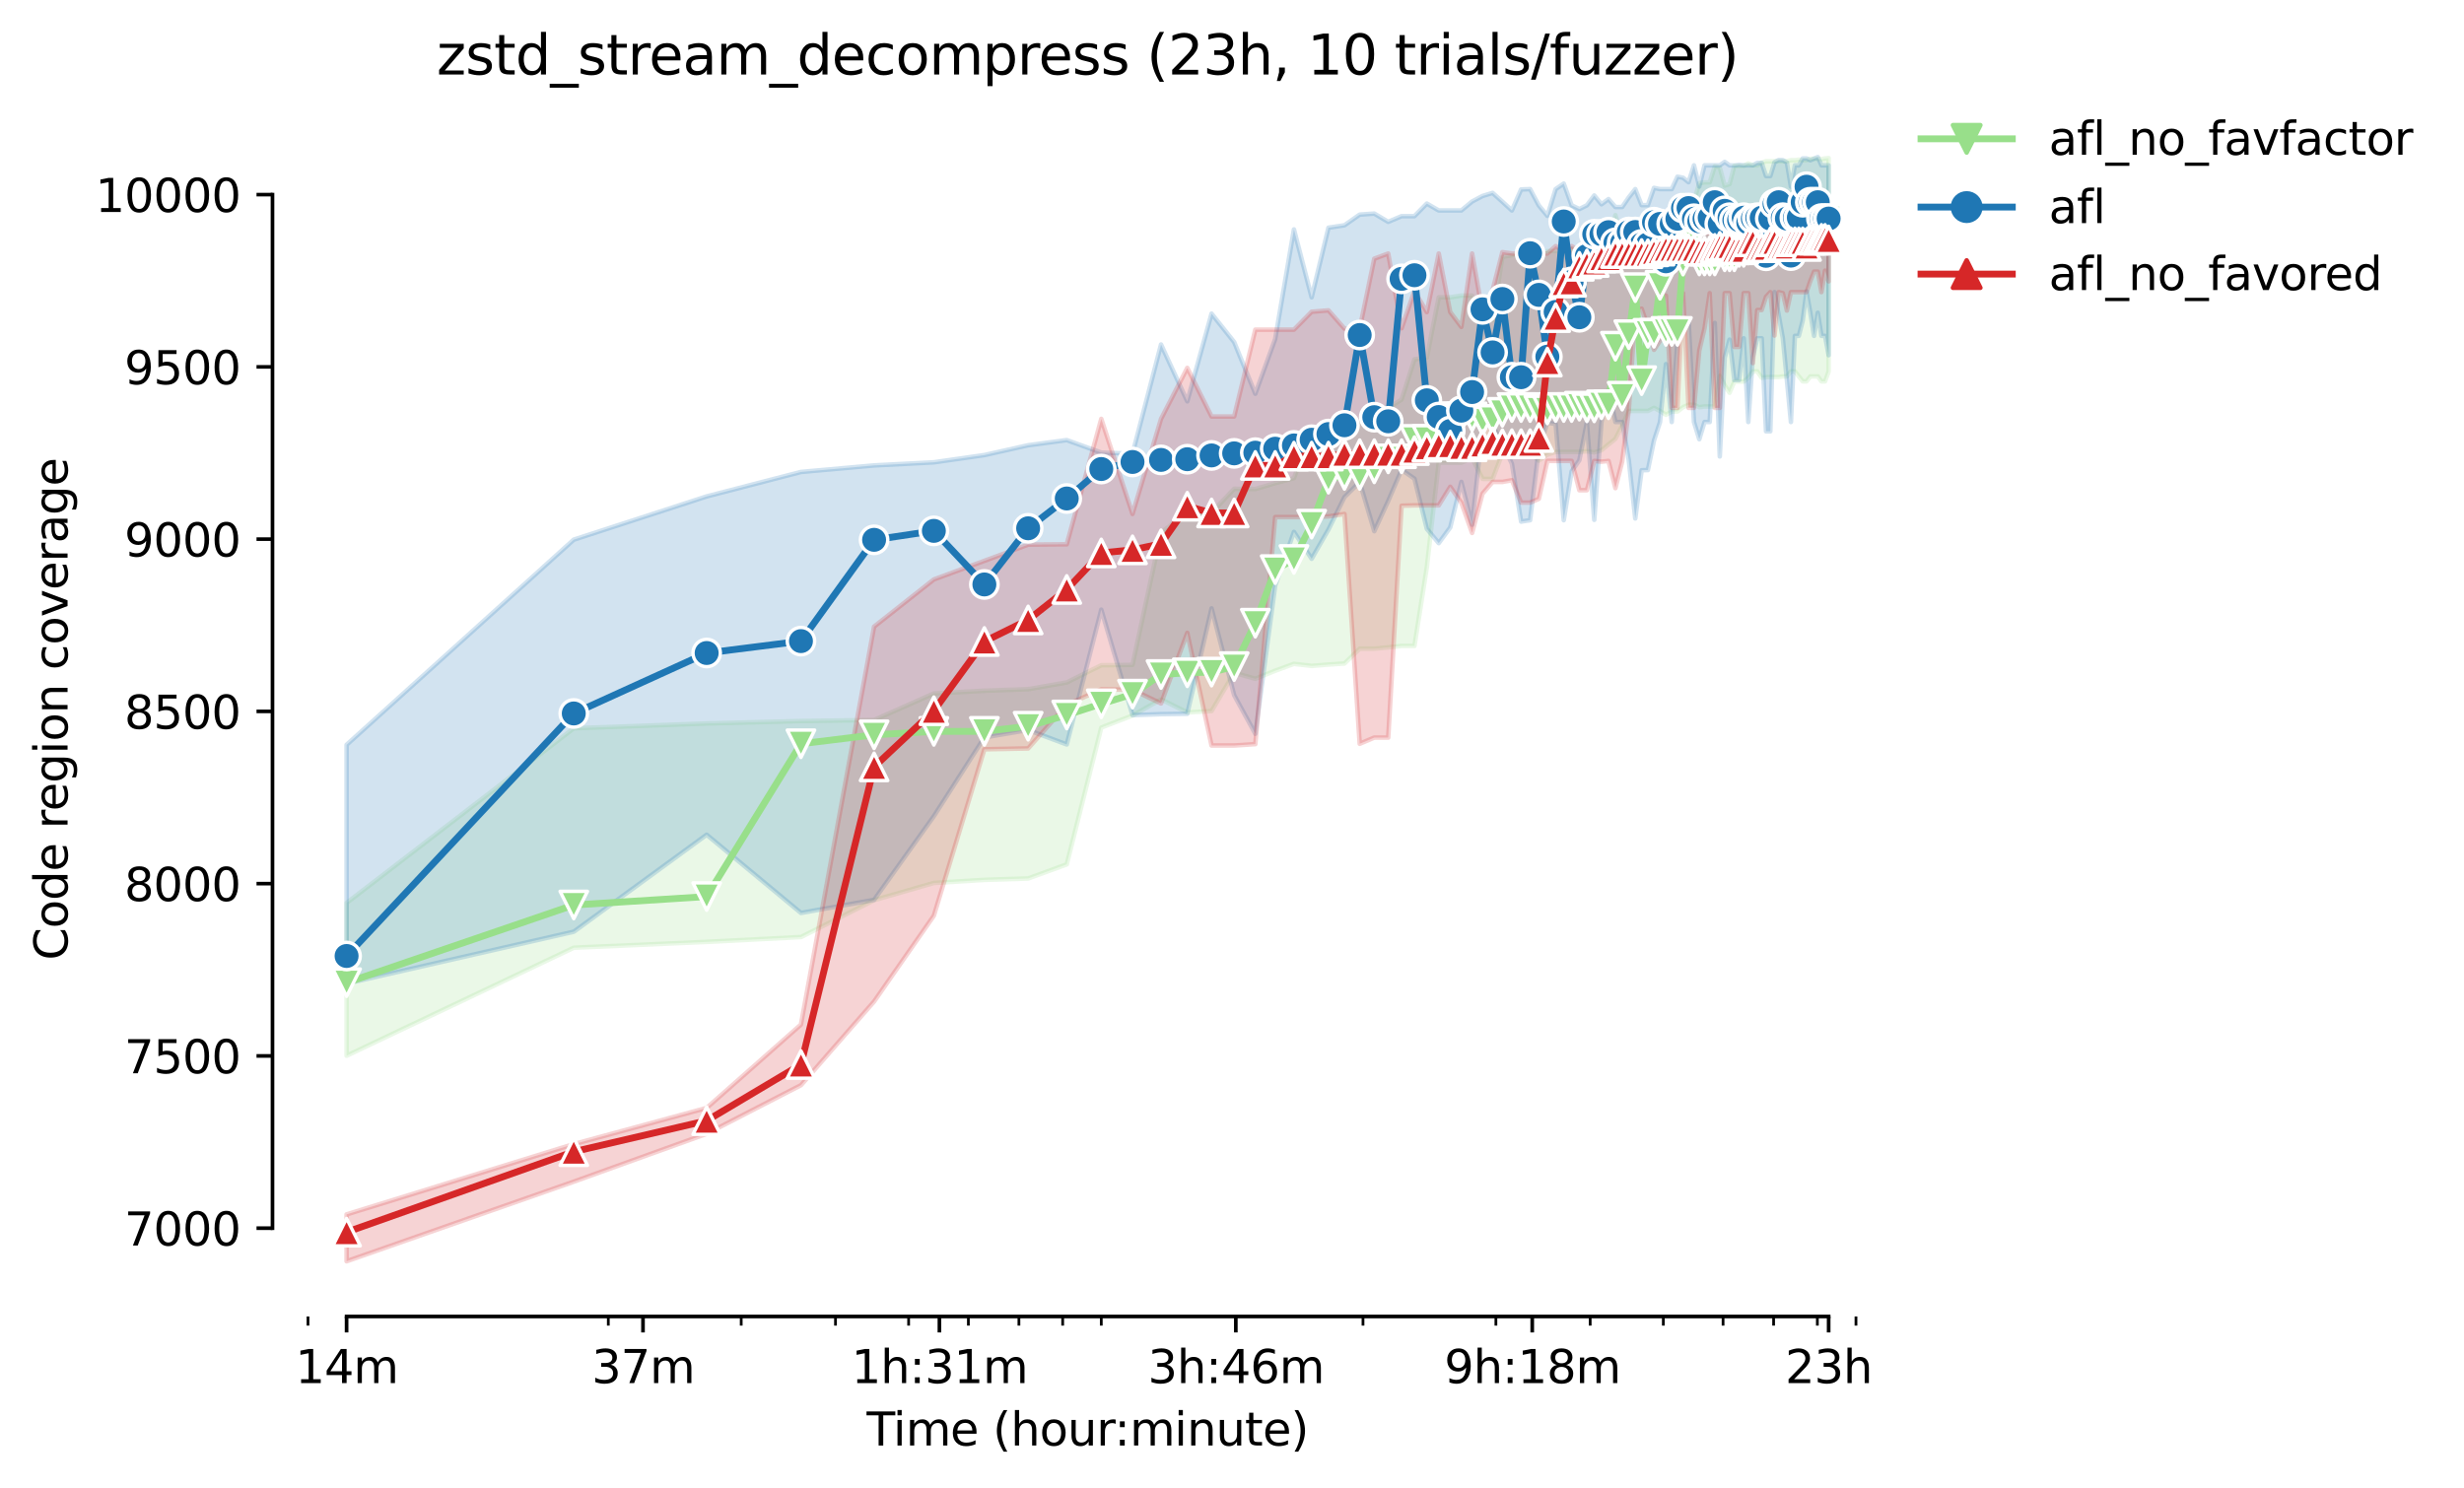 <?xml version="1.0" encoding="utf-8" standalone="no"?>
<!DOCTYPE svg PUBLIC "-//W3C//DTD SVG 1.1//EN"
  "http://www.w3.org/Graphics/SVG/1.1/DTD/svg11.dtd">
<svg height="325.986pt" version="1.1" viewBox="0 0 539.758 325.986" width="539.758pt" xmlns="http://www.w3.org/2000/svg" xmlns:xlink="http://www.w3.org/1999/xlink">
 <defs>
  <style type="text/css">*{stroke-linecap:butt;stroke-linejoin:round;}</style>
 </defs>
 <g id="figure_1">
  <g id="patch_1">
   <path d="M 0 325.986 
L 539.758 325.986 
L 539.758 0 
L 0 0 
z
" style="fill:#ffffff;"/>
  </g>
  <g id="axes_1">
   <g id="patch_2">
    <path d="M 59.691 288.43 
L 416.811 288.43 
L 416.811 22.318 
L 59.691 22.318 
z
" style="fill:#ffffff;"/>
   </g>
   <g id="PolyCollection_1">
    <defs>
     <path d="M 75.923 -128.156 
L 75.923 -94.68 
L 125.69 -118.343 
L 154.801 -119.626 
L 175.456 -120.683 
L 191.477 -128.759 
L 204.568 -132.533 
L 215.635 -133.213 
L 225.223 -133.515 
L 233.679 -136.609 
L 241.244 -166.575 
L 248.087 -169.217 
L 254.334 -172.765 
L 260.081 -169.897 
L 265.402 -170.199 
L 270.355 -178.577 
L 274.989 -177.271 
L 279.342 -179.03 
L 283.446 -180.539 
L 287.328 -180.087 
L 291.01 -180.388 
L 294.513 -180.615 
L 297.853 -183.861 
L 301.045 -183.861 
L 304.101 -184.163 
L 307.032 -184.464 
L 309.848 -184.464 
L 312.557 -201.687 
L 315.168 -224.62 
L 317.688 -224.62 
L 320.122 -224.62 
L 322.476 -225.602 
L 324.756 -221.073 
L 326.965 -221.073 
L 329.108 -226.583 
L 331.19 -226.583 
L 333.212 -226.583 
L 335.179 -226.658 
L 337.094 -225.073 
L 338.959 -226.394 
L 340.777 -226.96 
L 342.55 -226.96 
L 344.28 -226.96 
L 345.969 -226.96 
L 347.62 -227.111 
L 349.233 -226.885 
L 350.811 -227.338 
L 352.356 -228.621 
L 353.867 -229.829 
L 355.348 -232.772 
L 356.798 -235.943 
L 358.22 -235.943 
L 359.614 -235.943 
L 360.982 -235.943 
L 362.324 -236.622 
L 363.641 -235.943 
L 364.935 -235.112 
L 366.206 -235.829 
L 367.454 -235.829 
L 368.682 -236.773 
L 369.888 -237.301 
L 371.075 -237.301 
L 372.243 -236.773 
L 373.391 -236.924 
L 374.522 -236.924 
L 375.635 -236.924 
L 376.731 -243.642 
L 377.811 -241.562 
L 378.875 -239.943 
L 379.923 -242.396 
L 380.956 -242.396 
L 381.974 -242.396 
L 382.979 -243.227 
L 383.969 -244.623 
L 384.946 -244.623 
L 385.91 -243.227 
L 386.861 -243.346 
L 387.799 -243.378 
L 388.726 -243.378 
L 389.64 -243.378 
L 390.543 -243.528 
L 391.435 -243.528 
L 392.316 -244.623 
L 393.186 -244.623 
L 394.046 -243.528 
L 394.896 -242.434 
L 395.736 -242.434 
L 396.566 -243.528 
L 397.386 -243.528 
L 398.198 -243.528 
L 399 -242.434 
L 399.793 -242.434 
L 400.578 -244.596 
L 400.578 -291.346 
L 400.578 -291.346 
L 399.793 -291.27 
L 399 -291.119 
L 398.198 -291.195 
L 397.386 -291.195 
L 396.566 -291.195 
L 395.736 -290.893 
L 394.896 -290.893 
L 394.046 -291.006 
L 393.186 -290.893 
L 392.316 -290.893 
L 391.435 -290.666 
L 390.543 -290.666 
L 389.64 -290.666 
L 388.726 -290.666 
L 387.799 -290.666 
L 386.861 -290.666 
L 385.91 -290.327 
L 384.946 -289.761 
L 383.969 -289.761 
L 382.979 -290.176 
L 381.974 -289.647 
L 380.956 -289.647 
L 379.923 -289.647 
L 378.875 -285.669 
L 377.811 -285.307 
L 376.731 -289.308 
L 375.635 -289.534 
L 374.522 -286.024 
L 373.391 -286.024 
L 372.243 -285.873 
L 371.075 -281.911 
L 369.888 -281.911 
L 368.682 -283.42 
L 367.454 -279.91 
L 366.206 -279.759 
L 364.935 -278.703 
L 363.641 -275.948 
L 362.324 -275.948 
L 360.982 -273.834 
L 359.614 -273.834 
L 358.22 -273.532 
L 356.798 -272.853 
L 355.348 -273.532 
L 353.867 -278.854 
L 352.356 -272.626 
L 350.811 -272.626 
L 349.233 -272.146 
L 347.62 -272.551 
L 345.969 -271.721 
L 344.28 -271.419 
L 342.55 -271.041 
L 340.777 -270.966 
L 338.959 -270.966 
L 337.094 -270.588 
L 335.179 -270.438 
L 333.212 -270.438 
L 331.19 -270.06 
L 329.108 -269.683 
L 326.965 -255.857 
L 324.756 -256.851 
L 322.476 -261.229 
L 320.122 -261.229 
L 317.688 -260.851 
L 315.168 -260.851 
L 312.557 -247.642 
L 309.848 -247.265 
L 307.032 -238.434 
L 304.101 -236.622 
L 301.045 -235.754 
L 297.853 -233.376 
L 294.513 -233.074 
L 291.01 -231.602 
L 287.328 -231.565 
L 283.446 -221.224 
L 279.342 -220.129 
L 274.989 -218.846 
L 270.355 -218.884 
L 265.402 -213.676 
L 260.081 -213.676 
L 254.334 -209.298 
L 248.087 -180.313 
L 241.244 -180.238 
L 233.679 -176.463 
L 225.223 -174.992 
L 215.635 -174.652 
L 204.568 -174.048 
L 191.477 -168.236 
L 175.456 -168.01 
L 154.801 -167.481 
L 125.69 -166.424 
L 75.923 -128.156 
z
" id="m59503e1809" style="stroke:#98df8a;stroke-opacity:0.2;"/>
    </defs>
    <g clip-path="url(#p6352701a8b)">
     <use style="fill:#98df8a;fill-opacity:0.2;stroke:#98df8a;stroke-opacity:0.2;" x="0" xlink:href="#m59503e1809" y="325.986"/>
    </g>
   </g>
   <g id="PolyCollection_2">
    <defs>
     <path d="M 75.923 -162.801 
L 75.923 -110.493 
L 125.69 -121.853 
L 154.801 -143.101 
L 175.456 -125.967 
L 191.477 -128.835 
L 204.568 -147.166 
L 215.635 -164.424 
L 225.223 -166.047 
L 233.679 -162.877 
L 241.244 -192.409 
L 248.087 -169.293 
L 254.334 -169.519 
L 260.081 -169.595 
L 265.402 -192.692 
L 270.355 -173.671 
L 274.989 -165.217 
L 279.342 -197.702 
L 283.446 -209.449 
L 287.328 -203.561 
L 291.01 -209.977 
L 294.513 -217.072 
L 297.853 -220.356 
L 301.045 -209.6 
L 304.101 -216.234 
L 307.032 -223.073 
L 309.848 -221.111 
L 312.557 -210.128 
L 315.168 -206.991 
L 317.688 -210.43 
L 320.122 -220.394 
L 322.476 -211.034 
L 324.756 -232.298 
L 326.965 -232.848 
L 329.108 -228.734 
L 331.19 -224.394 
L 333.212 -211.713 
L 335.179 -212.015 
L 337.094 -227.677 
L 338.959 -233.374 
L 340.777 -233.092 
L 342.55 -212.015 
L 344.28 -222.733 
L 345.969 -225.149 
L 347.62 -233.452 
L 349.233 -212.091 
L 350.811 -233.452 
L 352.356 -240.622 
L 353.867 -233.527 
L 355.348 -233.527 
L 356.798 -225.149 
L 358.22 -212.392 
L 359.614 -222.96 
L 360.982 -222.998 
L 362.324 -229.489 
L 363.641 -233.527 
L 364.935 -246.208 
L 366.206 -233.527 
L 367.454 -251.265 
L 368.682 -255.379 
L 369.888 -255.907 
L 371.075 -233.527 
L 372.243 -229.753 
L 373.391 -233.527 
L 374.522 -233.527 
L 375.635 -255.228 
L 376.731 -225.979 
L 377.811 -247.604 
L 378.875 -251.567 
L 379.923 -242.698 
L 380.956 -242.698 
L 381.974 -251.869 
L 382.979 -233.527 
L 383.969 -247.755 
L 384.946 -251.869 
L 385.91 -251.869 
L 386.861 -231.489 
L 387.799 -231.489 
L 388.726 -261.984 
L 389.64 -256.926 
L 390.543 -251.869 
L 391.435 -242.698 
L 392.316 -233.527 
L 393.186 -252.398 
L 394.046 -252.398 
L 394.896 -255.719 
L 395.736 -262.135 
L 396.566 -257.455 
L 397.386 -252.398 
L 398.198 -257.455 
L 399 -252.398 
L 399.793 -252.398 
L 400.578 -248.171 
L 400.578 -289.761 
L 400.578 -289.761 
L 399.793 -289.761 
L 399 -289.761 
L 398.198 -291.572 
L 397.386 -291.233 
L 396.566 -290.855 
L 395.736 -291.27 
L 394.896 -291.27 
L 394.046 -289.761 
L 393.186 -289.761 
L 392.316 -285.081 
L 391.435 -290.365 
L 390.543 -290.893 
L 389.64 -290.931 
L 388.726 -290.44 
L 387.799 -287.421 
L 386.861 -287.421 
L 385.91 -290.289 
L 384.946 -290.289 
L 383.969 -289.761 
L 382.979 -289.761 
L 381.974 -289.761 
L 380.956 -289.874 
L 379.923 -289.723 
L 378.875 -289.761 
L 377.811 -290.516 
L 376.731 -289.761 
L 375.635 -289.761 
L 374.522 -289.761 
L 373.391 -289.761 
L 372.243 -285.111 
L 371.075 -289.761 
L 369.888 -286.062 
L 368.682 -287.043 
L 367.454 -287.27 
L 366.206 -284.553 
L 364.935 -284.553 
L 363.641 -284.553 
L 362.324 -284.817 
L 360.982 -281.043 
L 359.614 -281.043 
L 358.22 -284.553 
L 356.798 -282.741 
L 355.348 -280.627 
L 353.867 -280.627 
L 352.356 -282.364 
L 350.811 -281.231 
L 349.233 -283.156 
L 347.62 -281.005 
L 345.969 -280.175 
L 344.28 -281.005 
L 342.55 -285.76 
L 340.777 -284.553 
L 338.959 -278.697 
L 337.094 -280.967 
L 335.179 -284.553 
L 333.212 -284.477 
L 331.19 -279.873 
L 329.108 -281.797 
L 326.965 -283.722 
L 324.756 -283.043 
L 322.476 -281.835 
L 320.122 -279.873 
L 317.688 -279.873 
L 315.168 -279.873 
L 312.557 -281.382 
L 309.848 -278.627 
L 307.032 -278.627 
L 304.101 -277.382 
L 301.045 -279.193 
L 297.853 -278.967 
L 294.513 -276.627 
L 291.01 -276.099 
L 287.328 -260.851 
L 283.446 -275.721 
L 279.342 -251.718 
L 274.989 -239.717 
L 270.355 -251.039 
L 265.402 -257.266 
L 260.081 -238.056 
L 254.334 -250.51 
L 248.087 -226.583 
L 241.244 -226.826 
L 233.679 -229.564 
L 225.223 -228.432 
L 215.635 -226.281 
L 204.568 -224.696 
L 191.477 -224.017 
L 175.456 -222.582 
L 154.801 -217.223 
L 125.69 -207.75 
L 75.923 -162.801 
z
" id="m6632298684" style="stroke:#1f77b4;stroke-opacity:0.2;"/>
    </defs>
    <g clip-path="url(#p6352701a8b)">
     <use style="fill:#1f77b4;fill-opacity:0.2;stroke:#1f77b4;stroke-opacity:0.2;" x="0" xlink:href="#m6632298684" y="325.986"/>
    </g>
   </g>
   <g id="PolyCollection_3">
    <defs>
     <path d="M 75.923 -59.921 
L 75.923 -49.652 
L 125.69 -67.091 
L 154.801 -77.583 
L 175.456 -88.226 
L 191.477 -106.568 
L 204.568 -125.363 
L 215.635 -161.82 
L 225.223 -162.009 
L 233.679 -171.557 
L 241.244 -174.954 
L 248.087 -174.869 
L 254.334 -171.859 
L 260.081 -187.328 
L 265.402 -162.65 
L 270.355 -162.65 
L 274.989 -162.952 
L 279.342 -212.694 
L 283.446 -212.694 
L 287.328 -212.694 
L 291.01 -212.845 
L 294.513 -213.374 
L 297.853 -163.028 
L 301.045 -164.386 
L 304.101 -164.386 
L 307.032 -215.185 
L 309.848 -215.261 
L 312.557 -215.261 
L 315.168 -215.261 
L 317.688 -219.337 
L 320.122 -215.865 
L 322.476 -209.222 
L 324.756 -217.827 
L 326.965 -220.394 
L 329.108 -220.394 
L 331.19 -220.771 
L 333.212 -215.865 
L 335.179 -215.865 
L 337.094 -216.695 
L 338.959 -224.998 
L 340.777 -224.998 
L 342.55 -224.998 
L 344.28 -224.998 
L 345.969 -218.582 
L 347.62 -218.582 
L 349.233 -224.998 
L 350.811 -224.837 
L 352.356 -224.998 
L 353.867 -219.035 
L 355.348 -224.849 
L 356.798 -236.094 
L 358.22 -257.73 
L 359.614 -258.361 
L 360.982 -254.369 
L 362.324 -249.341 
L 363.641 -251.341 
L 364.935 -261.229 
L 366.206 -236.622 
L 367.454 -236.622 
L 368.682 -261.757 
L 369.888 -236.622 
L 371.075 -236.622 
L 372.243 -249.19 
L 373.391 -254.045 
L 374.522 -261.757 
L 375.635 -236.622 
L 376.731 -236.622 
L 377.811 -261.757 
L 378.875 -261.757 
L 379.923 -249.982 
L 380.956 -249.982 
L 381.974 -261.757 
L 382.979 -261.757 
L 383.969 -246.435 
L 384.946 -258.059 
L 385.91 -258.059 
L 386.861 -260.965 
L 387.799 -261.984 
L 388.726 -252.473 
L 389.64 -261.984 
L 390.543 -261.757 
L 391.435 -257.945 
L 392.316 -261.984 
L 393.186 -261.984 
L 394.046 -261.984 
L 394.896 -261.984 
L 395.736 -261.984 
L 396.566 -264.399 
L 397.386 -266.475 
L 398.198 -266.475 
L 399 -261.984 
L 399.793 -266.694 
L 400.578 -264.339 
L 400.578 -279.571 
L 400.578 -279.571 
L 399.793 -276.161 
L 399 -276.023 
L 398.198 -276.023 
L 397.386 -276.054 
L 396.566 -276.054 
L 395.736 -278.778 
L 394.896 -281.533 
L 394.046 -281.533 
L 393.186 -276.023 
L 392.316 -281.533 
L 391.435 -278.25 
L 390.543 -278.778 
L 389.64 -278.25 
L 388.726 -276.023 
L 387.799 -281.533 
L 386.861 -277.495 
L 385.91 -276.967 
L 384.946 -276.004 
L 383.969 -275.721 
L 382.979 -278.665 
L 381.974 -274.966 
L 380.956 -274.966 
L 379.923 -274.966 
L 378.875 -275.419 
L 377.811 -275.268 
L 376.731 -274.966 
L 375.635 -274.966 
L 374.522 -274.966 
L 373.391 -274.966 
L 372.243 -274.966 
L 371.075 -274.966 
L 369.888 -275.268 
L 368.682 -274.966 
L 367.454 -275.268 
L 366.206 -274.966 
L 364.935 -274.966 
L 363.641 -274.966 
L 362.324 -274.966 
L 360.982 -274.514 
L 359.614 -274.136 
L 358.22 -274.136 
L 356.798 -274.136 
L 355.348 -274.966 
L 353.867 -274.966 
L 352.356 -272.023 
L 350.811 -271.041 
L 349.233 -274.061 
L 347.62 -274.061 
L 345.969 -271.041 
L 344.28 -272.06 
L 342.55 -271.041 
L 340.777 -272.06 
L 338.959 -270.438 
L 337.094 -270.438 
L 335.179 -270.739 
L 333.212 -270.438 
L 331.19 -270.445 
L 329.108 -270.739 
L 326.965 -262.399 
L 324.756 -257.606 
L 322.476 -270.438 
L 320.122 -254.36 
L 317.688 -257.606 
L 315.168 -270.438 
L 312.557 -257.606 
L 309.848 -262.248 
L 307.032 -254.058 
L 304.101 -270.438 
L 301.045 -269.305 
L 297.853 -253.983 
L 294.513 -253.983 
L 291.01 -257.983 
L 287.328 -257.681 
L 283.446 -253.756 
L 279.342 -253.756 
L 274.989 -253.756 
L 270.355 -234.735 
L 265.402 -234.735 
L 260.081 -245.378 
L 254.334 -234.207 
L 248.087 -213.379 
L 241.244 -234.207 
L 233.679 -206.73 
L 225.223 -206.661 
L 215.635 -203.108 
L 204.568 -199.032 
L 191.477 -188.691 
L 175.456 -101.511 
L 154.801 -83.244 
L 125.69 -75.319 
L 75.923 -59.921 
z
" id="md34fb26824" style="stroke:#d62728;stroke-opacity:0.2;"/>
    </defs>
    <g clip-path="url(#p6352701a8b)">
     <use style="fill:#d62728;fill-opacity:0.2;stroke:#d62728;stroke-opacity:0.2;" x="0" xlink:href="#md34fb26824" y="325.986"/>
    </g>
   </g>
   <g id="matplotlib.axis_1">
    <g id="xtick_1">
     <g id="line2d_1">
      <defs>
       <path d="M 0 0 
L 0 3.5 
" id="m3daa1aaa0f" style="stroke:#000000;stroke-width:0.8;"/>
      </defs>
      <g>
       <use style="stroke:#000000;stroke-width:0.8;" x="75.923" xlink:href="#m3daa1aaa0f" y="288.43"/>
      </g>
     </g>
     <g id="text_1">
      <!-- 14m -->
      <g transform="translate(64.691 303.029)scale(0.1 -0.1)">
       <defs>
        <path d="M 794 531 
L 1825 531 
L 1825 4091 
L 703 3866 
L 703 4441 
L 1819 4666 
L 2450 4666 
L 2450 531 
L 3481 531 
L 3481 0 
L 794 0 
L 794 531 
z
" id="DejaVuSans-31" transform="scale(0.016)"/>
        <path d="M 2419 4116 
L 825 1625 
L 2419 1625 
L 2419 4116 
z
M 2253 4666 
L 3047 4666 
L 3047 1625 
L 3713 1625 
L 3713 1100 
L 3047 1100 
L 3047 0 
L 2419 0 
L 2419 1100 
L 313 1100 
L 313 1709 
L 2253 4666 
z
" id="DejaVuSans-34" transform="scale(0.016)"/>
        <path d="M 3328 2828 
Q 3544 3216 3844 3400 
Q 4144 3584 4550 3584 
Q 5097 3584 5394 3201 
Q 5691 2819 5691 2113 
L 5691 0 
L 5113 0 
L 5113 2094 
Q 5113 2597 4934 2840 
Q 4756 3084 4391 3084 
Q 3944 3084 3684 2787 
Q 3425 2491 3425 1978 
L 3425 0 
L 2847 0 
L 2847 2094 
Q 2847 2600 2669 2842 
Q 2491 3084 2119 3084 
Q 1678 3084 1418 2786 
Q 1159 2488 1159 1978 
L 1159 0 
L 581 0 
L 581 3500 
L 1159 3500 
L 1159 2956 
Q 1356 3278 1631 3431 
Q 1906 3584 2284 3584 
Q 2666 3584 2933 3390 
Q 3200 3197 3328 2828 
z
" id="DejaVuSans-6d" transform="scale(0.016)"/>
       </defs>
       <use xlink:href="#DejaVuSans-31"/>
       <use x="63.623" xlink:href="#DejaVuSans-34"/>
       <use x="127.246" xlink:href="#DejaVuSans-6d"/>
      </g>
     </g>
    </g>
    <g id="xtick_2">
     <g id="line2d_2">
      <g>
       <use style="stroke:#000000;stroke-width:0.8;" x="140.854" xlink:href="#m3daa1aaa0f" y="288.43"/>
      </g>
     </g>
     <g id="text_2">
      <!-- 37m -->
      <g transform="translate(129.622 303.029)scale(0.1 -0.1)">
       <defs>
        <path d="M 2597 2516 
Q 3050 2419 3304 2112 
Q 3559 1806 3559 1356 
Q 3559 666 3084 287 
Q 2609 -91 1734 -91 
Q 1441 -91 1130 -33 
Q 819 25 488 141 
L 488 750 
Q 750 597 1062 519 
Q 1375 441 1716 441 
Q 2309 441 2620 675 
Q 2931 909 2931 1356 
Q 2931 1769 2642 2001 
Q 2353 2234 1838 2234 
L 1294 2234 
L 1294 2753 
L 1863 2753 
Q 2328 2753 2575 2939 
Q 2822 3125 2822 3475 
Q 2822 3834 2567 4026 
Q 2313 4219 1838 4219 
Q 1578 4219 1281 4162 
Q 984 4106 628 3988 
L 628 4550 
Q 988 4650 1302 4700 
Q 1616 4750 1894 4750 
Q 2613 4750 3031 4423 
Q 3450 4097 3450 3541 
Q 3450 3153 3228 2886 
Q 3006 2619 2597 2516 
z
" id="DejaVuSans-33" transform="scale(0.016)"/>
        <path d="M 525 4666 
L 3525 4666 
L 3525 4397 
L 1831 0 
L 1172 0 
L 2766 4134 
L 525 4134 
L 525 4666 
z
" id="DejaVuSans-37" transform="scale(0.016)"/>
       </defs>
       <use xlink:href="#DejaVuSans-33"/>
       <use x="63.623" xlink:href="#DejaVuSans-37"/>
       <use x="127.246" xlink:href="#DejaVuSans-6d"/>
      </g>
     </g>
    </g>
    <g id="xtick_3">
     <g id="line2d_3">
      <g>
       <use style="stroke:#000000;stroke-width:0.8;" x="205.786" xlink:href="#m3daa1aaa0f" y="288.43"/>
      </g>
     </g>
     <g id="text_3">
      <!-- 1h:31m -->
      <g transform="translate(186.518 303.029)scale(0.1 -0.1)">
       <defs>
        <path d="M 3513 2113 
L 3513 0 
L 2938 0 
L 2938 2094 
Q 2938 2591 2744 2837 
Q 2550 3084 2163 3084 
Q 1697 3084 1428 2787 
Q 1159 2491 1159 1978 
L 1159 0 
L 581 0 
L 581 4863 
L 1159 4863 
L 1159 2956 
Q 1366 3272 1645 3428 
Q 1925 3584 2291 3584 
Q 2894 3584 3203 3211 
Q 3513 2838 3513 2113 
z
" id="DejaVuSans-68" transform="scale(0.016)"/>
        <path d="M 750 794 
L 1409 794 
L 1409 0 
L 750 0 
L 750 794 
z
M 750 3309 
L 1409 3309 
L 1409 2516 
L 750 2516 
L 750 3309 
z
" id="DejaVuSans-3a" transform="scale(0.016)"/>
       </defs>
       <use xlink:href="#DejaVuSans-31"/>
       <use x="63.623" xlink:href="#DejaVuSans-68"/>
       <use x="127.002" xlink:href="#DejaVuSans-3a"/>
       <use x="160.693" xlink:href="#DejaVuSans-33"/>
       <use x="224.316" xlink:href="#DejaVuSans-31"/>
       <use x="287.939" xlink:href="#DejaVuSans-6d"/>
      </g>
     </g>
    </g>
    <g id="xtick_4">
     <g id="line2d_4">
      <g>
       <use style="stroke:#000000;stroke-width:0.8;" x="270.717" xlink:href="#m3daa1aaa0f" y="288.43"/>
      </g>
     </g>
     <g id="text_4">
      <!-- 3h:46m -->
      <g transform="translate(251.449 303.029)scale(0.1 -0.1)">
       <defs>
        <path d="M 2113 2584 
Q 1688 2584 1439 2293 
Q 1191 2003 1191 1497 
Q 1191 994 1439 701 
Q 1688 409 2113 409 
Q 2538 409 2786 701 
Q 3034 994 3034 1497 
Q 3034 2003 2786 2293 
Q 2538 2584 2113 2584 
z
M 3366 4563 
L 3366 3988 
Q 3128 4100 2886 4159 
Q 2644 4219 2406 4219 
Q 1781 4219 1451 3797 
Q 1122 3375 1075 2522 
Q 1259 2794 1537 2939 
Q 1816 3084 2150 3084 
Q 2853 3084 3261 2657 
Q 3669 2231 3669 1497 
Q 3669 778 3244 343 
Q 2819 -91 2113 -91 
Q 1303 -91 875 529 
Q 447 1150 447 2328 
Q 447 3434 972 4092 
Q 1497 4750 2381 4750 
Q 2619 4750 2861 4703 
Q 3103 4656 3366 4563 
z
" id="DejaVuSans-36" transform="scale(0.016)"/>
       </defs>
       <use xlink:href="#DejaVuSans-33"/>
       <use x="63.623" xlink:href="#DejaVuSans-68"/>
       <use x="127.002" xlink:href="#DejaVuSans-3a"/>
       <use x="160.693" xlink:href="#DejaVuSans-34"/>
       <use x="224.316" xlink:href="#DejaVuSans-36"/>
       <use x="287.939" xlink:href="#DejaVuSans-6d"/>
      </g>
     </g>
    </g>
    <g id="xtick_5">
     <g id="line2d_5">
      <g>
       <use style="stroke:#000000;stroke-width:0.8;" x="335.648" xlink:href="#m3daa1aaa0f" y="288.43"/>
      </g>
     </g>
     <g id="text_5">
      <!-- 9h:18m -->
      <g transform="translate(316.38 303.029)scale(0.1 -0.1)">
       <defs>
        <path d="M 703 97 
L 703 672 
Q 941 559 1184 500 
Q 1428 441 1663 441 
Q 2288 441 2617 861 
Q 2947 1281 2994 2138 
Q 2813 1869 2534 1725 
Q 2256 1581 1919 1581 
Q 1219 1581 811 2004 
Q 403 2428 403 3163 
Q 403 3881 828 4315 
Q 1253 4750 1959 4750 
Q 2769 4750 3195 4129 
Q 3622 3509 3622 2328 
Q 3622 1225 3098 567 
Q 2575 -91 1691 -91 
Q 1453 -91 1209 -44 
Q 966 3 703 97 
z
M 1959 2075 
Q 2384 2075 2632 2365 
Q 2881 2656 2881 3163 
Q 2881 3666 2632 3958 
Q 2384 4250 1959 4250 
Q 1534 4250 1286 3958 
Q 1038 3666 1038 3163 
Q 1038 2656 1286 2365 
Q 1534 2075 1959 2075 
z
" id="DejaVuSans-39" transform="scale(0.016)"/>
        <path d="M 2034 2216 
Q 1584 2216 1326 1975 
Q 1069 1734 1069 1313 
Q 1069 891 1326 650 
Q 1584 409 2034 409 
Q 2484 409 2743 651 
Q 3003 894 3003 1313 
Q 3003 1734 2745 1975 
Q 2488 2216 2034 2216 
z
M 1403 2484 
Q 997 2584 770 2862 
Q 544 3141 544 3541 
Q 544 4100 942 4425 
Q 1341 4750 2034 4750 
Q 2731 4750 3128 4425 
Q 3525 4100 3525 3541 
Q 3525 3141 3298 2862 
Q 3072 2584 2669 2484 
Q 3125 2378 3379 2068 
Q 3634 1759 3634 1313 
Q 3634 634 3220 271 
Q 2806 -91 2034 -91 
Q 1263 -91 848 271 
Q 434 634 434 1313 
Q 434 1759 690 2068 
Q 947 2378 1403 2484 
z
M 1172 3481 
Q 1172 3119 1398 2916 
Q 1625 2713 2034 2713 
Q 2441 2713 2670 2916 
Q 2900 3119 2900 3481 
Q 2900 3844 2670 4047 
Q 2441 4250 2034 4250 
Q 1625 4250 1398 4047 
Q 1172 3844 1172 3481 
z
" id="DejaVuSans-38" transform="scale(0.016)"/>
       </defs>
       <use xlink:href="#DejaVuSans-39"/>
       <use x="63.623" xlink:href="#DejaVuSans-68"/>
       <use x="127.002" xlink:href="#DejaVuSans-3a"/>
       <use x="160.693" xlink:href="#DejaVuSans-31"/>
       <use x="224.316" xlink:href="#DejaVuSans-38"/>
       <use x="287.939" xlink:href="#DejaVuSans-6d"/>
      </g>
     </g>
    </g>
    <g id="xtick_6">
     <g id="line2d_6">
      <g>
       <use style="stroke:#000000;stroke-width:0.8;" x="400.579" xlink:href="#m3daa1aaa0f" y="288.43"/>
      </g>
     </g>
     <g id="text_6">
      <!-- 23h -->
      <g transform="translate(391.048 303.029)scale(0.1 -0.1)">
       <defs>
        <path d="M 1228 531 
L 3431 531 
L 3431 0 
L 469 0 
L 469 531 
Q 828 903 1448 1529 
Q 2069 2156 2228 2338 
Q 2531 2678 2651 2914 
Q 2772 3150 2772 3378 
Q 2772 3750 2511 3984 
Q 2250 4219 1831 4219 
Q 1534 4219 1204 4116 
Q 875 4013 500 3803 
L 500 4441 
Q 881 4594 1212 4672 
Q 1544 4750 1819 4750 
Q 2544 4750 2975 4387 
Q 3406 4025 3406 3419 
Q 3406 3131 3298 2873 
Q 3191 2616 2906 2266 
Q 2828 2175 2409 1742 
Q 1991 1309 1228 531 
z
" id="DejaVuSans-32" transform="scale(0.016)"/>
       </defs>
       <use xlink:href="#DejaVuSans-32"/>
       <use x="63.623" xlink:href="#DejaVuSans-33"/>
       <use x="127.246" xlink:href="#DejaVuSans-68"/>
      </g>
     </g>
    </g>
    <g id="xtick_7">
     <g id="line2d_7">
      <defs>
       <path d="M 0 0 
L 0 2 
" id="mc1c69e5d1c" style="stroke:#000000;stroke-width:0.6;"/>
      </defs>
      <g>
       <use style="stroke:#000000;stroke-width:0.6;" x="67.467" xlink:href="#mc1c69e5d1c" y="288.43"/>
      </g>
     </g>
    </g>
    <g id="xtick_8">
     <g id="line2d_8">
      <g>
       <use style="stroke:#000000;stroke-width:0.6;" x="133.254" xlink:href="#mc1c69e5d1c" y="288.43"/>
      </g>
     </g>
    </g>
    <g id="xtick_9">
     <g id="line2d_9">
      <g>
       <use style="stroke:#000000;stroke-width:0.6;" x="162.366" xlink:href="#mc1c69e5d1c" y="288.43"/>
      </g>
     </g>
    </g>
    <g id="xtick_10">
     <g id="line2d_10">
      <g>
       <use style="stroke:#000000;stroke-width:0.6;" x="183.021" xlink:href="#mc1c69e5d1c" y="288.43"/>
      </g>
     </g>
    </g>
    <g id="xtick_11">
     <g id="line2d_11">
      <g>
       <use style="stroke:#000000;stroke-width:0.6;" x="199.042" xlink:href="#mc1c69e5d1c" y="288.43"/>
      </g>
     </g>
    </g>
    <g id="xtick_12">
     <g id="line2d_12">
      <g>
       <use style="stroke:#000000;stroke-width:0.6;" x="212.132" xlink:href="#mc1c69e5d1c" y="288.43"/>
      </g>
     </g>
    </g>
    <g id="xtick_13">
     <g id="line2d_13">
      <g>
       <use style="stroke:#000000;stroke-width:0.6;" x="223.2" xlink:href="#mc1c69e5d1c" y="288.43"/>
      </g>
     </g>
    </g>
    <g id="xtick_14">
     <g id="line2d_14">
      <g>
       <use style="stroke:#000000;stroke-width:0.6;" x="232.787" xlink:href="#mc1c69e5d1c" y="288.43"/>
      </g>
     </g>
    </g>
    <g id="xtick_15">
     <g id="line2d_15">
      <g>
       <use style="stroke:#000000;stroke-width:0.6;" x="241.244" xlink:href="#mc1c69e5d1c" y="288.43"/>
      </g>
     </g>
    </g>
    <g id="xtick_16">
     <g id="line2d_16">
      <g>
       <use style="stroke:#000000;stroke-width:0.6;" x="298.575" xlink:href="#mc1c69e5d1c" y="288.43"/>
      </g>
     </g>
    </g>
    <g id="xtick_17">
     <g id="line2d_17">
      <g>
       <use style="stroke:#000000;stroke-width:0.6;" x="327.687" xlink:href="#mc1c69e5d1c" y="288.43"/>
      </g>
     </g>
    </g>
    <g id="xtick_18">
     <g id="line2d_18">
      <g>
       <use style="stroke:#000000;stroke-width:0.6;" x="348.341" xlink:href="#mc1c69e5d1c" y="288.43"/>
      </g>
     </g>
    </g>
    <g id="xtick_19">
     <g id="line2d_19">
      <g>
       <use style="stroke:#000000;stroke-width:0.6;" x="364.363" xlink:href="#mc1c69e5d1c" y="288.43"/>
      </g>
     </g>
    </g>
    <g id="xtick_20">
     <g id="line2d_20">
      <g>
       <use style="stroke:#000000;stroke-width:0.6;" x="377.453" xlink:href="#mc1c69e5d1c" y="288.43"/>
      </g>
     </g>
    </g>
    <g id="xtick_21">
     <g id="line2d_21">
      <g>
       <use style="stroke:#000000;stroke-width:0.6;" x="388.521" xlink:href="#mc1c69e5d1c" y="288.43"/>
      </g>
     </g>
    </g>
    <g id="xtick_22">
     <g id="line2d_22">
      <g>
       <use style="stroke:#000000;stroke-width:0.6;" x="398.108" xlink:href="#mc1c69e5d1c" y="288.43"/>
      </g>
     </g>
    </g>
    <g id="xtick_23">
     <g id="line2d_23">
      <g>
       <use style="stroke:#000000;stroke-width:0.6;" x="406.565" xlink:href="#mc1c69e5d1c" y="288.43"/>
      </g>
     </g>
    </g>
    <g id="text_7">
     <!-- Time (hour:minute) -->
     <g transform="translate(189.844 316.707)scale(0.1 -0.1)">
      <defs>
       <path d="M -19 4666 
L 3928 4666 
L 3928 4134 
L 2272 4134 
L 2272 0 
L 1638 0 
L 1638 4134 
L -19 4134 
L -19 4666 
z
" id="DejaVuSans-54" transform="scale(0.016)"/>
       <path d="M 603 3500 
L 1178 3500 
L 1178 0 
L 603 0 
L 603 3500 
z
M 603 4863 
L 1178 4863 
L 1178 4134 
L 603 4134 
L 603 4863 
z
" id="DejaVuSans-69" transform="scale(0.016)"/>
       <path d="M 3597 1894 
L 3597 1613 
L 953 1613 
Q 991 1019 1311 708 
Q 1631 397 2203 397 
Q 2534 397 2845 478 
Q 3156 559 3463 722 
L 3463 178 
Q 3153 47 2828 -22 
Q 2503 -91 2169 -91 
Q 1331 -91 842 396 
Q 353 884 353 1716 
Q 353 2575 817 3079 
Q 1281 3584 2069 3584 
Q 2775 3584 3186 3129 
Q 3597 2675 3597 1894 
z
M 3022 2063 
Q 3016 2534 2758 2815 
Q 2500 3097 2075 3097 
Q 1594 3097 1305 2825 
Q 1016 2553 972 2059 
L 3022 2063 
z
" id="DejaVuSans-65" transform="scale(0.016)"/>
       <path id="DejaVuSans-20" transform="scale(0.016)"/>
       <path d="M 1984 4856 
Q 1566 4138 1362 3434 
Q 1159 2731 1159 2009 
Q 1159 1288 1364 580 
Q 1569 -128 1984 -844 
L 1484 -844 
Q 1016 -109 783 600 
Q 550 1309 550 2009 
Q 550 2706 781 3412 
Q 1013 4119 1484 4856 
L 1984 4856 
z
" id="DejaVuSans-28" transform="scale(0.016)"/>
       <path d="M 1959 3097 
Q 1497 3097 1228 2736 
Q 959 2375 959 1747 
Q 959 1119 1226 758 
Q 1494 397 1959 397 
Q 2419 397 2687 759 
Q 2956 1122 2956 1747 
Q 2956 2369 2687 2733 
Q 2419 3097 1959 3097 
z
M 1959 3584 
Q 2709 3584 3137 3096 
Q 3566 2609 3566 1747 
Q 3566 888 3137 398 
Q 2709 -91 1959 -91 
Q 1206 -91 779 398 
Q 353 888 353 1747 
Q 353 2609 779 3096 
Q 1206 3584 1959 3584 
z
" id="DejaVuSans-6f" transform="scale(0.016)"/>
       <path d="M 544 1381 
L 544 3500 
L 1119 3500 
L 1119 1403 
Q 1119 906 1312 657 
Q 1506 409 1894 409 
Q 2359 409 2629 706 
Q 2900 1003 2900 1516 
L 2900 3500 
L 3475 3500 
L 3475 0 
L 2900 0 
L 2900 538 
Q 2691 219 2414 64 
Q 2138 -91 1772 -91 
Q 1169 -91 856 284 
Q 544 659 544 1381 
z
M 1991 3584 
L 1991 3584 
z
" id="DejaVuSans-75" transform="scale(0.016)"/>
       <path d="M 2631 2963 
Q 2534 3019 2420 3045 
Q 2306 3072 2169 3072 
Q 1681 3072 1420 2755 
Q 1159 2438 1159 1844 
L 1159 0 
L 581 0 
L 581 3500 
L 1159 3500 
L 1159 2956 
Q 1341 3275 1631 3429 
Q 1922 3584 2338 3584 
Q 2397 3584 2469 3576 
Q 2541 3569 2628 3553 
L 2631 2963 
z
" id="DejaVuSans-72" transform="scale(0.016)"/>
       <path d="M 3513 2113 
L 3513 0 
L 2938 0 
L 2938 2094 
Q 2938 2591 2744 2837 
Q 2550 3084 2163 3084 
Q 1697 3084 1428 2787 
Q 1159 2491 1159 1978 
L 1159 0 
L 581 0 
L 581 3500 
L 1159 3500 
L 1159 2956 
Q 1366 3272 1645 3428 
Q 1925 3584 2291 3584 
Q 2894 3584 3203 3211 
Q 3513 2838 3513 2113 
z
" id="DejaVuSans-6e" transform="scale(0.016)"/>
       <path d="M 1172 4494 
L 1172 3500 
L 2356 3500 
L 2356 3053 
L 1172 3053 
L 1172 1153 
Q 1172 725 1289 603 
Q 1406 481 1766 481 
L 2356 481 
L 2356 0 
L 1766 0 
Q 1100 0 847 248 
Q 594 497 594 1153 
L 594 3053 
L 172 3053 
L 172 3500 
L 594 3500 
L 594 4494 
L 1172 4494 
z
" id="DejaVuSans-74" transform="scale(0.016)"/>
       <path d="M 513 4856 
L 1013 4856 
Q 1481 4119 1714 3412 
Q 1947 2706 1947 2009 
Q 1947 1309 1714 600 
Q 1481 -109 1013 -844 
L 513 -844 
Q 928 -128 1133 580 
Q 1338 1288 1338 2009 
Q 1338 2731 1133 3434 
Q 928 4138 513 4856 
z
" id="DejaVuSans-29" transform="scale(0.016)"/>
      </defs>
      <use xlink:href="#DejaVuSans-54"/>
      <use x="57.959" xlink:href="#DejaVuSans-69"/>
      <use x="85.742" xlink:href="#DejaVuSans-6d"/>
      <use x="183.154" xlink:href="#DejaVuSans-65"/>
      <use x="244.678" xlink:href="#DejaVuSans-20"/>
      <use x="276.465" xlink:href="#DejaVuSans-28"/>
      <use x="315.479" xlink:href="#DejaVuSans-68"/>
      <use x="378.857" xlink:href="#DejaVuSans-6f"/>
      <use x="440.039" xlink:href="#DejaVuSans-75"/>
      <use x="503.418" xlink:href="#DejaVuSans-72"/>
      <use x="542.781" xlink:href="#DejaVuSans-3a"/>
      <use x="576.473" xlink:href="#DejaVuSans-6d"/>
      <use x="673.885" xlink:href="#DejaVuSans-69"/>
      <use x="701.668" xlink:href="#DejaVuSans-6e"/>
      <use x="765.047" xlink:href="#DejaVuSans-75"/>
      <use x="828.426" xlink:href="#DejaVuSans-74"/>
      <use x="867.635" xlink:href="#DejaVuSans-65"/>
      <use x="929.158" xlink:href="#DejaVuSans-29"/>
     </g>
    </g>
   </g>
   <g id="matplotlib.axis_2">
    <g id="ytick_1">
     <g id="line2d_24">
      <defs>
       <path d="M 0 0 
L -3.5 0 
" id="me314ea9a43" style="stroke:#000000;stroke-width:0.8;"/>
      </defs>
      <g>
       <use style="stroke:#000000;stroke-width:0.8;" x="59.691" xlink:href="#me314ea9a43" y="269.085"/>
      </g>
     </g>
     <g id="text_8">
      <!-- 7000 -->
      <g transform="translate(27.241 272.884)scale(0.1 -0.1)">
       <defs>
        <path d="M 2034 4250 
Q 1547 4250 1301 3770 
Q 1056 3291 1056 2328 
Q 1056 1369 1301 889 
Q 1547 409 2034 409 
Q 2525 409 2770 889 
Q 3016 1369 3016 2328 
Q 3016 3291 2770 3770 
Q 2525 4250 2034 4250 
z
M 2034 4750 
Q 2819 4750 3233 4129 
Q 3647 3509 3647 2328 
Q 3647 1150 3233 529 
Q 2819 -91 2034 -91 
Q 1250 -91 836 529 
Q 422 1150 422 2328 
Q 422 3509 836 4129 
Q 1250 4750 2034 4750 
z
" id="DejaVuSans-30" transform="scale(0.016)"/>
       </defs>
       <use xlink:href="#DejaVuSans-37"/>
       <use x="63.623" xlink:href="#DejaVuSans-30"/>
       <use x="127.246" xlink:href="#DejaVuSans-30"/>
       <use x="190.869" xlink:href="#DejaVuSans-30"/>
      </g>
     </g>
    </g>
    <g id="ytick_2">
     <g id="line2d_25">
      <g>
       <use style="stroke:#000000;stroke-width:0.8;" x="59.691" xlink:href="#me314ea9a43" y="231.345"/>
      </g>
     </g>
     <g id="text_9">
      <!-- 7500 -->
      <g transform="translate(27.241 235.144)scale(0.1 -0.1)">
       <defs>
        <path d="M 691 4666 
L 3169 4666 
L 3169 4134 
L 1269 4134 
L 1269 2991 
Q 1406 3038 1543 3061 
Q 1681 3084 1819 3084 
Q 2600 3084 3056 2656 
Q 3513 2228 3513 1497 
Q 3513 744 3044 326 
Q 2575 -91 1722 -91 
Q 1428 -91 1123 -41 
Q 819 9 494 109 
L 494 744 
Q 775 591 1075 516 
Q 1375 441 1709 441 
Q 2250 441 2565 725 
Q 2881 1009 2881 1497 
Q 2881 1984 2565 2268 
Q 2250 2553 1709 2553 
Q 1456 2553 1204 2497 
Q 953 2441 691 2322 
L 691 4666 
z
" id="DejaVuSans-35" transform="scale(0.016)"/>
       </defs>
       <use xlink:href="#DejaVuSans-37"/>
       <use x="63.623" xlink:href="#DejaVuSans-35"/>
       <use x="127.246" xlink:href="#DejaVuSans-30"/>
       <use x="190.869" xlink:href="#DejaVuSans-30"/>
      </g>
     </g>
    </g>
    <g id="ytick_3">
     <g id="line2d_26">
      <g>
       <use style="stroke:#000000;stroke-width:0.8;" x="59.691" xlink:href="#me314ea9a43" y="193.604"/>
      </g>
     </g>
     <g id="text_10">
      <!-- 8000 -->
      <g transform="translate(27.241 197.403)scale(0.1 -0.1)">
       <use xlink:href="#DejaVuSans-38"/>
       <use x="63.623" xlink:href="#DejaVuSans-30"/>
       <use x="127.246" xlink:href="#DejaVuSans-30"/>
       <use x="190.869" xlink:href="#DejaVuSans-30"/>
      </g>
     </g>
    </g>
    <g id="ytick_4">
     <g id="line2d_27">
      <g>
       <use style="stroke:#000000;stroke-width:0.8;" x="59.691" xlink:href="#me314ea9a43" y="155.863"/>
      </g>
     </g>
     <g id="text_11">
      <!-- 8500 -->
      <g transform="translate(27.241 159.663)scale(0.1 -0.1)">
       <use xlink:href="#DejaVuSans-38"/>
       <use x="63.623" xlink:href="#DejaVuSans-35"/>
       <use x="127.246" xlink:href="#DejaVuSans-30"/>
       <use x="190.869" xlink:href="#DejaVuSans-30"/>
      </g>
     </g>
    </g>
    <g id="ytick_5">
     <g id="line2d_28">
      <g>
       <use style="stroke:#000000;stroke-width:0.8;" x="59.691" xlink:href="#me314ea9a43" y="118.123"/>
      </g>
     </g>
     <g id="text_12">
      <!-- 9000 -->
      <g transform="translate(27.241 121.922)scale(0.1 -0.1)">
       <use xlink:href="#DejaVuSans-39"/>
       <use x="63.623" xlink:href="#DejaVuSans-30"/>
       <use x="127.246" xlink:href="#DejaVuSans-30"/>
       <use x="190.869" xlink:href="#DejaVuSans-30"/>
      </g>
     </g>
    </g>
    <g id="ytick_6">
     <g id="line2d_29">
      <g>
       <use style="stroke:#000000;stroke-width:0.8;" x="59.691" xlink:href="#me314ea9a43" y="80.382"/>
      </g>
     </g>
     <g id="text_13">
      <!-- 9500 -->
      <g transform="translate(27.241 84.181)scale(0.1 -0.1)">
       <use xlink:href="#DejaVuSans-39"/>
       <use x="63.623" xlink:href="#DejaVuSans-35"/>
       <use x="127.246" xlink:href="#DejaVuSans-30"/>
       <use x="190.869" xlink:href="#DejaVuSans-30"/>
      </g>
     </g>
    </g>
    <g id="ytick_7">
     <g id="line2d_30">
      <g>
       <use style="stroke:#000000;stroke-width:0.8;" x="59.691" xlink:href="#me314ea9a43" y="42.642"/>
      </g>
     </g>
     <g id="text_14">
      <!-- 10000 -->
      <g transform="translate(20.878 46.441)scale(0.1 -0.1)">
       <use xlink:href="#DejaVuSans-31"/>
       <use x="63.623" xlink:href="#DejaVuSans-30"/>
       <use x="127.246" xlink:href="#DejaVuSans-30"/>
       <use x="190.869" xlink:href="#DejaVuSans-30"/>
       <use x="254.492" xlink:href="#DejaVuSans-30"/>
      </g>
     </g>
    </g>
    <g id="text_15">
     <!-- Code region coverage -->
     <g transform="translate(14.798 210.38)rotate(-90)scale(0.1 -0.1)">
      <defs>
       <path d="M 4122 4306 
L 4122 3641 
Q 3803 3938 3442 4084 
Q 3081 4231 2675 4231 
Q 1875 4231 1450 3742 
Q 1025 3253 1025 2328 
Q 1025 1406 1450 917 
Q 1875 428 2675 428 
Q 3081 428 3442 575 
Q 3803 722 4122 1019 
L 4122 359 
Q 3791 134 3420 21 
Q 3050 -91 2638 -91 
Q 1578 -91 968 557 
Q 359 1206 359 2328 
Q 359 3453 968 4101 
Q 1578 4750 2638 4750 
Q 3056 4750 3426 4639 
Q 3797 4528 4122 4306 
z
" id="DejaVuSans-43" transform="scale(0.016)"/>
       <path d="M 2906 2969 
L 2906 4863 
L 3481 4863 
L 3481 0 
L 2906 0 
L 2906 525 
Q 2725 213 2448 61 
Q 2172 -91 1784 -91 
Q 1150 -91 751 415 
Q 353 922 353 1747 
Q 353 2572 751 3078 
Q 1150 3584 1784 3584 
Q 2172 3584 2448 3432 
Q 2725 3281 2906 2969 
z
M 947 1747 
Q 947 1113 1208 752 
Q 1469 391 1925 391 
Q 2381 391 2643 752 
Q 2906 1113 2906 1747 
Q 2906 2381 2643 2742 
Q 2381 3103 1925 3103 
Q 1469 3103 1208 2742 
Q 947 2381 947 1747 
z
" id="DejaVuSans-64" transform="scale(0.016)"/>
       <path d="M 2906 1791 
Q 2906 2416 2648 2759 
Q 2391 3103 1925 3103 
Q 1463 3103 1205 2759 
Q 947 2416 947 1791 
Q 947 1169 1205 825 
Q 1463 481 1925 481 
Q 2391 481 2648 825 
Q 2906 1169 2906 1791 
z
M 3481 434 
Q 3481 -459 3084 -895 
Q 2688 -1331 1869 -1331 
Q 1566 -1331 1297 -1286 
Q 1028 -1241 775 -1147 
L 775 -588 
Q 1028 -725 1275 -790 
Q 1522 -856 1778 -856 
Q 2344 -856 2625 -561 
Q 2906 -266 2906 331 
L 2906 616 
Q 2728 306 2450 153 
Q 2172 0 1784 0 
Q 1141 0 747 490 
Q 353 981 353 1791 
Q 353 2603 747 3093 
Q 1141 3584 1784 3584 
Q 2172 3584 2450 3431 
Q 2728 3278 2906 2969 
L 2906 3500 
L 3481 3500 
L 3481 434 
z
" id="DejaVuSans-67" transform="scale(0.016)"/>
       <path d="M 3122 3366 
L 3122 2828 
Q 2878 2963 2633 3030 
Q 2388 3097 2138 3097 
Q 1578 3097 1268 2742 
Q 959 2388 959 1747 
Q 959 1106 1268 751 
Q 1578 397 2138 397 
Q 2388 397 2633 464 
Q 2878 531 3122 666 
L 3122 134 
Q 2881 22 2623 -34 
Q 2366 -91 2075 -91 
Q 1284 -91 818 406 
Q 353 903 353 1747 
Q 353 2603 823 3093 
Q 1294 3584 2113 3584 
Q 2378 3584 2631 3529 
Q 2884 3475 3122 3366 
z
" id="DejaVuSans-63" transform="scale(0.016)"/>
       <path d="M 191 3500 
L 800 3500 
L 1894 563 
L 2988 3500 
L 3597 3500 
L 2284 0 
L 1503 0 
L 191 3500 
z
" id="DejaVuSans-76" transform="scale(0.016)"/>
       <path d="M 2194 1759 
Q 1497 1759 1228 1600 
Q 959 1441 959 1056 
Q 959 750 1161 570 
Q 1363 391 1709 391 
Q 2188 391 2477 730 
Q 2766 1069 2766 1631 
L 2766 1759 
L 2194 1759 
z
M 3341 1997 
L 3341 0 
L 2766 0 
L 2766 531 
Q 2569 213 2275 61 
Q 1981 -91 1556 -91 
Q 1019 -91 701 211 
Q 384 513 384 1019 
Q 384 1609 779 1909 
Q 1175 2209 1959 2209 
L 2766 2209 
L 2766 2266 
Q 2766 2663 2505 2880 
Q 2244 3097 1772 3097 
Q 1472 3097 1187 3025 
Q 903 2953 641 2809 
L 641 3341 
Q 956 3463 1253 3523 
Q 1550 3584 1831 3584 
Q 2591 3584 2966 3190 
Q 3341 2797 3341 1997 
z
" id="DejaVuSans-61" transform="scale(0.016)"/>
      </defs>
      <use xlink:href="#DejaVuSans-43"/>
      <use x="69.824" xlink:href="#DejaVuSans-6f"/>
      <use x="131.006" xlink:href="#DejaVuSans-64"/>
      <use x="194.482" xlink:href="#DejaVuSans-65"/>
      <use x="256.006" xlink:href="#DejaVuSans-20"/>
      <use x="287.793" xlink:href="#DejaVuSans-72"/>
      <use x="326.656" xlink:href="#DejaVuSans-65"/>
      <use x="388.18" xlink:href="#DejaVuSans-67"/>
      <use x="451.656" xlink:href="#DejaVuSans-69"/>
      <use x="479.439" xlink:href="#DejaVuSans-6f"/>
      <use x="540.621" xlink:href="#DejaVuSans-6e"/>
      <use x="604" xlink:href="#DejaVuSans-20"/>
      <use x="635.787" xlink:href="#DejaVuSans-63"/>
      <use x="690.768" xlink:href="#DejaVuSans-6f"/>
      <use x="751.949" xlink:href="#DejaVuSans-76"/>
      <use x="811.129" xlink:href="#DejaVuSans-65"/>
      <use x="872.652" xlink:href="#DejaVuSans-72"/>
      <use x="913.766" xlink:href="#DejaVuSans-61"/>
      <use x="975.045" xlink:href="#DejaVuSans-67"/>
      <use x="1038.521" xlink:href="#DejaVuSans-65"/>
     </g>
    </g>
   </g>
   <g id="line2d_31">
    <path clip-path="url(#p6352701a8b)" d="M 75.923 215.305 
L 125.69 198.284 
L 154.801 196.434 
L 175.456 162.959 
L 191.477 160.996 
L 204.568 160.241 
L 215.635 160.241 
L 225.223 159.109 
L 233.679 156.656 
L 241.244 154.203 
L 248.087 152.089 
L 254.334 147.787 
L 260.081 147.409 
L 265.402 147.258 
L 270.355 146.051 
L 274.989 136.54 
L 279.342 124.803 
L 283.446 122.576 
L 287.328 114.839 
L 291.01 104.989 
L 294.513 104.159 
L 297.853 104.159 
L 301.045 102.725 
L 304.101 100.536 
L 307.032 100.536 
L 309.848 96.271 
L 312.557 96.271 
L 315.168 91.327 
L 317.688 91.327 
L 320.122 91.327 
L 322.476 91.327 
L 324.756 92.233 
L 326.965 91.893 
L 329.108 90.346 
L 331.19 89.289 
L 333.212 89.289 
L 335.179 89.289 
L 337.094 89.817 
L 338.959 89.817 
L 340.777 89.289 
L 342.55 89.289 
L 344.28 89.289 
L 345.969 88.987 
L 347.62 89.364 
L 349.233 89.364 
L 350.811 88.685 
L 352.356 88.685 
L 353.867 75.853 
L 355.348 86.798 
L 356.798 73.325 
L 358.22 63.021 
L 359.614 83.401 
L 360.982 73.023 
L 362.324 73.023 
L 363.641 62.493 
L 364.935 72.608 
L 366.206 72.608 
L 367.454 72.608 
L 368.682 57.209 
L 369.888 51.926 
L 371.075 51.85 
L 372.243 57.172 
L 373.391 57.172 
L 374.522 57.172 
L 375.635 57.172 
L 376.731 51.85 
L 377.811 56.266 
L 378.875 56.266 
L 379.923 56.266 
L 380.956 55.285 
L 381.974 55.285 
L 382.979 54.756 
L 383.969 51.85 
L 384.946 51.85 
L 385.91 54.417 
L 386.861 54.417 
L 387.799 54.417 
L 388.726 52.681 
L 389.64 48.378 
L 390.543 48.152 
L 391.435 48.001 
L 392.316 47.472 
L 393.186 47.472 
L 394.046 48.001 
L 394.896 51.85 
L 395.736 51.85 
L 396.566 47.963 
L 397.386 47.963 
L 398.198 47.963 
L 399 51.85 
L 399.793 51.85 
L 400.578 47.925 
" style="fill:none;stroke:#98df8a;stroke-linecap:square;stroke-width:1.5;"/>
    <defs>
     <path d="M -0 3 
L 3 -3 
L -3 -3 
z
" id="m07695bd571" style="stroke:#ffffff;stroke-linejoin:miter;stroke-width:0.75;"/>
    </defs>
    <g clip-path="url(#p6352701a8b)">
     <use style="fill:#98df8a;stroke:#ffffff;stroke-linejoin:miter;stroke-width:0.75;" x="75.923" xlink:href="#m07695bd571" y="215.305"/>
     <use style="fill:#98df8a;stroke:#ffffff;stroke-linejoin:miter;stroke-width:0.75;" x="125.69" xlink:href="#m07695bd571" y="198.284"/>
     <use style="fill:#98df8a;stroke:#ffffff;stroke-linejoin:miter;stroke-width:0.75;" x="154.801" xlink:href="#m07695bd571" y="196.434"/>
     <use style="fill:#98df8a;stroke:#ffffff;stroke-linejoin:miter;stroke-width:0.75;" x="175.456" xlink:href="#m07695bd571" y="162.959"/>
     <use style="fill:#98df8a;stroke:#ffffff;stroke-linejoin:miter;stroke-width:0.75;" x="191.477" xlink:href="#m07695bd571" y="160.996"/>
     <use style="fill:#98df8a;stroke:#ffffff;stroke-linejoin:miter;stroke-width:0.75;" x="204.568" xlink:href="#m07695bd571" y="160.241"/>
     <use style="fill:#98df8a;stroke:#ffffff;stroke-linejoin:miter;stroke-width:0.75;" x="215.635" xlink:href="#m07695bd571" y="160.241"/>
     <use style="fill:#98df8a;stroke:#ffffff;stroke-linejoin:miter;stroke-width:0.75;" x="225.223" xlink:href="#m07695bd571" y="159.109"/>
     <use style="fill:#98df8a;stroke:#ffffff;stroke-linejoin:miter;stroke-width:0.75;" x="233.679" xlink:href="#m07695bd571" y="156.656"/>
     <use style="fill:#98df8a;stroke:#ffffff;stroke-linejoin:miter;stroke-width:0.75;" x="241.244" xlink:href="#m07695bd571" y="154.203"/>
     <use style="fill:#98df8a;stroke:#ffffff;stroke-linejoin:miter;stroke-width:0.75;" x="248.087" xlink:href="#m07695bd571" y="152.089"/>
     <use style="fill:#98df8a;stroke:#ffffff;stroke-linejoin:miter;stroke-width:0.75;" x="254.334" xlink:href="#m07695bd571" y="147.787"/>
     <use style="fill:#98df8a;stroke:#ffffff;stroke-linejoin:miter;stroke-width:0.75;" x="260.081" xlink:href="#m07695bd571" y="147.409"/>
     <use style="fill:#98df8a;stroke:#ffffff;stroke-linejoin:miter;stroke-width:0.75;" x="265.402" xlink:href="#m07695bd571" y="147.258"/>
     <use style="fill:#98df8a;stroke:#ffffff;stroke-linejoin:miter;stroke-width:0.75;" x="270.355" xlink:href="#m07695bd571" y="146.051"/>
     <use style="fill:#98df8a;stroke:#ffffff;stroke-linejoin:miter;stroke-width:0.75;" x="274.989" xlink:href="#m07695bd571" y="136.54"/>
     <use style="fill:#98df8a;stroke:#ffffff;stroke-linejoin:miter;stroke-width:0.75;" x="279.342" xlink:href="#m07695bd571" y="124.803"/>
     <use style="fill:#98df8a;stroke:#ffffff;stroke-linejoin:miter;stroke-width:0.75;" x="283.446" xlink:href="#m07695bd571" y="122.576"/>
     <use style="fill:#98df8a;stroke:#ffffff;stroke-linejoin:miter;stroke-width:0.75;" x="287.328" xlink:href="#m07695bd571" y="114.839"/>
     <use style="fill:#98df8a;stroke:#ffffff;stroke-linejoin:miter;stroke-width:0.75;" x="291.01" xlink:href="#m07695bd571" y="104.989"/>
     <use style="fill:#98df8a;stroke:#ffffff;stroke-linejoin:miter;stroke-width:0.75;" x="294.513" xlink:href="#m07695bd571" y="104.159"/>
     <use style="fill:#98df8a;stroke:#ffffff;stroke-linejoin:miter;stroke-width:0.75;" x="297.853" xlink:href="#m07695bd571" y="104.159"/>
     <use style="fill:#98df8a;stroke:#ffffff;stroke-linejoin:miter;stroke-width:0.75;" x="301.045" xlink:href="#m07695bd571" y="102.725"/>
     <use style="fill:#98df8a;stroke:#ffffff;stroke-linejoin:miter;stroke-width:0.75;" x="304.101" xlink:href="#m07695bd571" y="100.536"/>
     <use style="fill:#98df8a;stroke:#ffffff;stroke-linejoin:miter;stroke-width:0.75;" x="307.032" xlink:href="#m07695bd571" y="100.536"/>
     <use style="fill:#98df8a;stroke:#ffffff;stroke-linejoin:miter;stroke-width:0.75;" x="309.848" xlink:href="#m07695bd571" y="96.271"/>
     <use style="fill:#98df8a;stroke:#ffffff;stroke-linejoin:miter;stroke-width:0.75;" x="312.557" xlink:href="#m07695bd571" y="96.271"/>
     <use style="fill:#98df8a;stroke:#ffffff;stroke-linejoin:miter;stroke-width:0.75;" x="315.168" xlink:href="#m07695bd571" y="91.327"/>
     <use style="fill:#98df8a;stroke:#ffffff;stroke-linejoin:miter;stroke-width:0.75;" x="317.688" xlink:href="#m07695bd571" y="91.327"/>
     <use style="fill:#98df8a;stroke:#ffffff;stroke-linejoin:miter;stroke-width:0.75;" x="320.122" xlink:href="#m07695bd571" y="91.327"/>
     <use style="fill:#98df8a;stroke:#ffffff;stroke-linejoin:miter;stroke-width:0.75;" x="322.476" xlink:href="#m07695bd571" y="91.327"/>
     <use style="fill:#98df8a;stroke:#ffffff;stroke-linejoin:miter;stroke-width:0.75;" x="324.756" xlink:href="#m07695bd571" y="92.233"/>
     <use style="fill:#98df8a;stroke:#ffffff;stroke-linejoin:miter;stroke-width:0.75;" x="326.965" xlink:href="#m07695bd571" y="91.893"/>
     <use style="fill:#98df8a;stroke:#ffffff;stroke-linejoin:miter;stroke-width:0.75;" x="329.108" xlink:href="#m07695bd571" y="90.346"/>
     <use style="fill:#98df8a;stroke:#ffffff;stroke-linejoin:miter;stroke-width:0.75;" x="331.19" xlink:href="#m07695bd571" y="89.289"/>
     <use style="fill:#98df8a;stroke:#ffffff;stroke-linejoin:miter;stroke-width:0.75;" x="333.212" xlink:href="#m07695bd571" y="89.289"/>
     <use style="fill:#98df8a;stroke:#ffffff;stroke-linejoin:miter;stroke-width:0.75;" x="335.179" xlink:href="#m07695bd571" y="89.289"/>
     <use style="fill:#98df8a;stroke:#ffffff;stroke-linejoin:miter;stroke-width:0.75;" x="337.094" xlink:href="#m07695bd571" y="89.817"/>
     <use style="fill:#98df8a;stroke:#ffffff;stroke-linejoin:miter;stroke-width:0.75;" x="338.959" xlink:href="#m07695bd571" y="89.817"/>
     <use style="fill:#98df8a;stroke:#ffffff;stroke-linejoin:miter;stroke-width:0.75;" x="340.777" xlink:href="#m07695bd571" y="89.289"/>
     <use style="fill:#98df8a;stroke:#ffffff;stroke-linejoin:miter;stroke-width:0.75;" x="342.55" xlink:href="#m07695bd571" y="89.289"/>
     <use style="fill:#98df8a;stroke:#ffffff;stroke-linejoin:miter;stroke-width:0.75;" x="344.28" xlink:href="#m07695bd571" y="89.289"/>
     <use style="fill:#98df8a;stroke:#ffffff;stroke-linejoin:miter;stroke-width:0.75;" x="345.969" xlink:href="#m07695bd571" y="88.987"/>
     <use style="fill:#98df8a;stroke:#ffffff;stroke-linejoin:miter;stroke-width:0.75;" x="347.62" xlink:href="#m07695bd571" y="89.364"/>
     <use style="fill:#98df8a;stroke:#ffffff;stroke-linejoin:miter;stroke-width:0.75;" x="349.233" xlink:href="#m07695bd571" y="89.364"/>
     <use style="fill:#98df8a;stroke:#ffffff;stroke-linejoin:miter;stroke-width:0.75;" x="350.811" xlink:href="#m07695bd571" y="88.685"/>
     <use style="fill:#98df8a;stroke:#ffffff;stroke-linejoin:miter;stroke-width:0.75;" x="352.356" xlink:href="#m07695bd571" y="88.685"/>
     <use style="fill:#98df8a;stroke:#ffffff;stroke-linejoin:miter;stroke-width:0.75;" x="353.867" xlink:href="#m07695bd571" y="75.853"/>
     <use style="fill:#98df8a;stroke:#ffffff;stroke-linejoin:miter;stroke-width:0.75;" x="355.348" xlink:href="#m07695bd571" y="86.798"/>
     <use style="fill:#98df8a;stroke:#ffffff;stroke-linejoin:miter;stroke-width:0.75;" x="356.798" xlink:href="#m07695bd571" y="73.325"/>
     <use style="fill:#98df8a;stroke:#ffffff;stroke-linejoin:miter;stroke-width:0.75;" x="358.22" xlink:href="#m07695bd571" y="63.021"/>
     <use style="fill:#98df8a;stroke:#ffffff;stroke-linejoin:miter;stroke-width:0.75;" x="359.614" xlink:href="#m07695bd571" y="83.401"/>
     <use style="fill:#98df8a;stroke:#ffffff;stroke-linejoin:miter;stroke-width:0.75;" x="360.982" xlink:href="#m07695bd571" y="73.023"/>
     <use style="fill:#98df8a;stroke:#ffffff;stroke-linejoin:miter;stroke-width:0.75;" x="362.324" xlink:href="#m07695bd571" y="73.023"/>
     <use style="fill:#98df8a;stroke:#ffffff;stroke-linejoin:miter;stroke-width:0.75;" x="363.641" xlink:href="#m07695bd571" y="62.493"/>
     <use style="fill:#98df8a;stroke:#ffffff;stroke-linejoin:miter;stroke-width:0.75;" x="364.935" xlink:href="#m07695bd571" y="72.608"/>
     <use style="fill:#98df8a;stroke:#ffffff;stroke-linejoin:miter;stroke-width:0.75;" x="366.206" xlink:href="#m07695bd571" y="72.608"/>
     <use style="fill:#98df8a;stroke:#ffffff;stroke-linejoin:miter;stroke-width:0.75;" x="367.454" xlink:href="#m07695bd571" y="72.608"/>
     <use style="fill:#98df8a;stroke:#ffffff;stroke-linejoin:miter;stroke-width:0.75;" x="368.682" xlink:href="#m07695bd571" y="57.209"/>
     <use style="fill:#98df8a;stroke:#ffffff;stroke-linejoin:miter;stroke-width:0.75;" x="369.888" xlink:href="#m07695bd571" y="51.926"/>
     <use style="fill:#98df8a;stroke:#ffffff;stroke-linejoin:miter;stroke-width:0.75;" x="371.075" xlink:href="#m07695bd571" y="51.85"/>
     <use style="fill:#98df8a;stroke:#ffffff;stroke-linejoin:miter;stroke-width:0.75;" x="372.243" xlink:href="#m07695bd571" y="57.172"/>
     <use style="fill:#98df8a;stroke:#ffffff;stroke-linejoin:miter;stroke-width:0.75;" x="373.391" xlink:href="#m07695bd571" y="57.172"/>
     <use style="fill:#98df8a;stroke:#ffffff;stroke-linejoin:miter;stroke-width:0.75;" x="374.522" xlink:href="#m07695bd571" y="57.172"/>
     <use style="fill:#98df8a;stroke:#ffffff;stroke-linejoin:miter;stroke-width:0.75;" x="375.635" xlink:href="#m07695bd571" y="57.172"/>
     <use style="fill:#98df8a;stroke:#ffffff;stroke-linejoin:miter;stroke-width:0.75;" x="376.731" xlink:href="#m07695bd571" y="51.85"/>
     <use style="fill:#98df8a;stroke:#ffffff;stroke-linejoin:miter;stroke-width:0.75;" x="377.811" xlink:href="#m07695bd571" y="56.266"/>
     <use style="fill:#98df8a;stroke:#ffffff;stroke-linejoin:miter;stroke-width:0.75;" x="378.875" xlink:href="#m07695bd571" y="56.266"/>
     <use style="fill:#98df8a;stroke:#ffffff;stroke-linejoin:miter;stroke-width:0.75;" x="379.923" xlink:href="#m07695bd571" y="56.266"/>
     <use style="fill:#98df8a;stroke:#ffffff;stroke-linejoin:miter;stroke-width:0.75;" x="380.956" xlink:href="#m07695bd571" y="55.285"/>
     <use style="fill:#98df8a;stroke:#ffffff;stroke-linejoin:miter;stroke-width:0.75;" x="381.974" xlink:href="#m07695bd571" y="55.285"/>
     <use style="fill:#98df8a;stroke:#ffffff;stroke-linejoin:miter;stroke-width:0.75;" x="382.979" xlink:href="#m07695bd571" y="54.756"/>
     <use style="fill:#98df8a;stroke:#ffffff;stroke-linejoin:miter;stroke-width:0.75;" x="383.969" xlink:href="#m07695bd571" y="51.85"/>
     <use style="fill:#98df8a;stroke:#ffffff;stroke-linejoin:miter;stroke-width:0.75;" x="384.946" xlink:href="#m07695bd571" y="51.85"/>
     <use style="fill:#98df8a;stroke:#ffffff;stroke-linejoin:miter;stroke-width:0.75;" x="385.91" xlink:href="#m07695bd571" y="54.417"/>
     <use style="fill:#98df8a;stroke:#ffffff;stroke-linejoin:miter;stroke-width:0.75;" x="386.861" xlink:href="#m07695bd571" y="54.417"/>
     <use style="fill:#98df8a;stroke:#ffffff;stroke-linejoin:miter;stroke-width:0.75;" x="387.799" xlink:href="#m07695bd571" y="54.417"/>
     <use style="fill:#98df8a;stroke:#ffffff;stroke-linejoin:miter;stroke-width:0.75;" x="388.726" xlink:href="#m07695bd571" y="52.681"/>
     <use style="fill:#98df8a;stroke:#ffffff;stroke-linejoin:miter;stroke-width:0.75;" x="389.64" xlink:href="#m07695bd571" y="48.378"/>
     <use style="fill:#98df8a;stroke:#ffffff;stroke-linejoin:miter;stroke-width:0.75;" x="390.543" xlink:href="#m07695bd571" y="48.152"/>
     <use style="fill:#98df8a;stroke:#ffffff;stroke-linejoin:miter;stroke-width:0.75;" x="391.435" xlink:href="#m07695bd571" y="48.001"/>
     <use style="fill:#98df8a;stroke:#ffffff;stroke-linejoin:miter;stroke-width:0.75;" x="392.316" xlink:href="#m07695bd571" y="47.472"/>
     <use style="fill:#98df8a;stroke:#ffffff;stroke-linejoin:miter;stroke-width:0.75;" x="393.186" xlink:href="#m07695bd571" y="47.472"/>
     <use style="fill:#98df8a;stroke:#ffffff;stroke-linejoin:miter;stroke-width:0.75;" x="394.046" xlink:href="#m07695bd571" y="48.001"/>
     <use style="fill:#98df8a;stroke:#ffffff;stroke-linejoin:miter;stroke-width:0.75;" x="394.896" xlink:href="#m07695bd571" y="51.85"/>
     <use style="fill:#98df8a;stroke:#ffffff;stroke-linejoin:miter;stroke-width:0.75;" x="395.736" xlink:href="#m07695bd571" y="51.85"/>
     <use style="fill:#98df8a;stroke:#ffffff;stroke-linejoin:miter;stroke-width:0.75;" x="396.566" xlink:href="#m07695bd571" y="47.963"/>
     <use style="fill:#98df8a;stroke:#ffffff;stroke-linejoin:miter;stroke-width:0.75;" x="397.386" xlink:href="#m07695bd571" y="47.963"/>
     <use style="fill:#98df8a;stroke:#ffffff;stroke-linejoin:miter;stroke-width:0.75;" x="398.198" xlink:href="#m07695bd571" y="47.963"/>
     <use style="fill:#98df8a;stroke:#ffffff;stroke-linejoin:miter;stroke-width:0.75;" x="399" xlink:href="#m07695bd571" y="51.85"/>
     <use style="fill:#98df8a;stroke:#ffffff;stroke-linejoin:miter;stroke-width:0.75;" x="399.793" xlink:href="#m07695bd571" y="51.85"/>
     <use style="fill:#98df8a;stroke:#ffffff;stroke-linejoin:miter;stroke-width:0.75;" x="400.578" xlink:href="#m07695bd571" y="47.925"/>
    </g>
   </g>
   <g id="line2d_32">
    <path clip-path="url(#p6352701a8b)" d="M 75.923 209.455 
L 125.69 156.316 
L 154.801 143.069 
L 175.456 140.465 
L 191.477 118.274 
L 204.568 116.311 
L 215.635 128.049 
L 225.223 115.745 
L 233.679 109.216 
L 241.244 102.762 
L 248.087 101.215 
L 254.334 100.762 
L 260.081 100.611 
L 265.402 99.781 
L 270.355 99.328 
L 274.989 99.177 
L 279.342 98.309 
L 283.446 97.592 
L 287.328 96.346 
L 291.01 95.101 
L 294.513 93.176 
L 297.853 73.4 
L 301.045 91.402 
L 304.101 92.308 
L 307.032 61.097 
L 309.848 60.304 
L 312.557 87.704 
L 315.168 91.365 
L 317.688 94.422 
L 320.122 89.968 
L 322.476 85.892 
L 324.756 67.777 
L 326.965 77.212 
L 329.108 65.512 
L 331.19 82.647 
L 333.212 82.647 
L 335.179 55.473 
L 337.094 64.607 
L 338.959 78.155 
L 340.777 68.343 
L 342.55 48.529 
L 344.28 61.738 
L 345.969 69.513 
L 347.62 56.077 
L 349.233 51.322 
L 350.811 51.322 
L 352.356 50.869 
L 353.867 53.209 
L 355.348 53.209 
L 356.798 50.831 
L 358.22 50.831 
L 359.614 53.549 
L 360.982 53.549 
L 362.324 48.68 
L 363.641 49.057 
L 364.935 57.247 
L 366.206 49.057 
L 367.454 47.925 
L 368.682 45.585 
L 369.888 45.585 
L 371.075 47.925 
L 372.243 48.491 
L 373.391 47.925 
L 374.522 47.699 
L 375.635 44.302 
L 376.731 49.057 
L 377.811 46.189 
L 378.875 47.699 
L 379.923 48.227 
L 380.956 48.227 
L 381.974 47.699 
L 382.979 48.756 
L 383.969 47.888 
L 384.946 47.699 
L 385.91 47.699 
L 386.861 56.039 
L 387.799 47.888 
L 388.726 44.68 
L 389.64 44.302 
L 390.543 47.699 
L 391.435 47.888 
L 392.316 56.002 
L 393.186 47.699 
L 394.046 47.699 
L 394.896 44.302 
L 395.736 40.906 
L 396.566 44.302 
L 397.386 44.302 
L 398.198 44.302 
L 399 47.888 
L 399.793 47.888 
L 400.578 47.888 
" style="fill:none;stroke:#1f77b4;stroke-linecap:square;stroke-width:1.5;"/>
    <defs>
     <path d="M 0 3 
C 0.796 3 1.559 2.684 2.121 2.121 
C 2.684 1.559 3 0.796 3 0 
C 3 -0.796 2.684 -1.559 2.121 -2.121 
C 1.559 -2.684 0.796 -3 0 -3 
C -0.796 -3 -1.559 -2.684 -2.121 -2.121 
C -2.684 -1.559 -3 -0.796 -3 0 
C -3 0.796 -2.684 1.559 -2.121 2.121 
C -1.559 2.684 -0.796 3 0 3 
z
" id="m01a07f0271" style="stroke:#ffffff;stroke-width:0.75;"/>
    </defs>
    <g clip-path="url(#p6352701a8b)">
     <use style="fill:#1f77b4;stroke:#ffffff;stroke-width:0.75;" x="75.923" xlink:href="#m01a07f0271" y="209.455"/>
     <use style="fill:#1f77b4;stroke:#ffffff;stroke-width:0.75;" x="125.69" xlink:href="#m01a07f0271" y="156.316"/>
     <use style="fill:#1f77b4;stroke:#ffffff;stroke-width:0.75;" x="154.801" xlink:href="#m01a07f0271" y="143.069"/>
     <use style="fill:#1f77b4;stroke:#ffffff;stroke-width:0.75;" x="175.456" xlink:href="#m01a07f0271" y="140.465"/>
     <use style="fill:#1f77b4;stroke:#ffffff;stroke-width:0.75;" x="191.477" xlink:href="#m01a07f0271" y="118.274"/>
     <use style="fill:#1f77b4;stroke:#ffffff;stroke-width:0.75;" x="204.568" xlink:href="#m01a07f0271" y="116.311"/>
     <use style="fill:#1f77b4;stroke:#ffffff;stroke-width:0.75;" x="215.635" xlink:href="#m01a07f0271" y="128.049"/>
     <use style="fill:#1f77b4;stroke:#ffffff;stroke-width:0.75;" x="225.223" xlink:href="#m01a07f0271" y="115.745"/>
     <use style="fill:#1f77b4;stroke:#ffffff;stroke-width:0.75;" x="233.679" xlink:href="#m01a07f0271" y="109.216"/>
     <use style="fill:#1f77b4;stroke:#ffffff;stroke-width:0.75;" x="241.244" xlink:href="#m01a07f0271" y="102.762"/>
     <use style="fill:#1f77b4;stroke:#ffffff;stroke-width:0.75;" x="248.087" xlink:href="#m01a07f0271" y="101.215"/>
     <use style="fill:#1f77b4;stroke:#ffffff;stroke-width:0.75;" x="254.334" xlink:href="#m01a07f0271" y="100.762"/>
     <use style="fill:#1f77b4;stroke:#ffffff;stroke-width:0.75;" x="260.081" xlink:href="#m01a07f0271" y="100.611"/>
     <use style="fill:#1f77b4;stroke:#ffffff;stroke-width:0.75;" x="265.402" xlink:href="#m01a07f0271" y="99.781"/>
     <use style="fill:#1f77b4;stroke:#ffffff;stroke-width:0.75;" x="270.355" xlink:href="#m01a07f0271" y="99.328"/>
     <use style="fill:#1f77b4;stroke:#ffffff;stroke-width:0.75;" x="274.989" xlink:href="#m01a07f0271" y="99.177"/>
     <use style="fill:#1f77b4;stroke:#ffffff;stroke-width:0.75;" x="279.342" xlink:href="#m01a07f0271" y="98.309"/>
     <use style="fill:#1f77b4;stroke:#ffffff;stroke-width:0.75;" x="283.446" xlink:href="#m01a07f0271" y="97.592"/>
     <use style="fill:#1f77b4;stroke:#ffffff;stroke-width:0.75;" x="287.328" xlink:href="#m01a07f0271" y="96.346"/>
     <use style="fill:#1f77b4;stroke:#ffffff;stroke-width:0.75;" x="291.01" xlink:href="#m01a07f0271" y="95.101"/>
     <use style="fill:#1f77b4;stroke:#ffffff;stroke-width:0.75;" x="294.513" xlink:href="#m01a07f0271" y="93.176"/>
     <use style="fill:#1f77b4;stroke:#ffffff;stroke-width:0.75;" x="297.853" xlink:href="#m01a07f0271" y="73.4"/>
     <use style="fill:#1f77b4;stroke:#ffffff;stroke-width:0.75;" x="301.045" xlink:href="#m01a07f0271" y="91.402"/>
     <use style="fill:#1f77b4;stroke:#ffffff;stroke-width:0.75;" x="304.101" xlink:href="#m01a07f0271" y="92.308"/>
     <use style="fill:#1f77b4;stroke:#ffffff;stroke-width:0.75;" x="307.032" xlink:href="#m01a07f0271" y="61.097"/>
     <use style="fill:#1f77b4;stroke:#ffffff;stroke-width:0.75;" x="309.848" xlink:href="#m01a07f0271" y="60.304"/>
     <use style="fill:#1f77b4;stroke:#ffffff;stroke-width:0.75;" x="312.557" xlink:href="#m01a07f0271" y="87.704"/>
     <use style="fill:#1f77b4;stroke:#ffffff;stroke-width:0.75;" x="315.168" xlink:href="#m01a07f0271" y="91.365"/>
     <use style="fill:#1f77b4;stroke:#ffffff;stroke-width:0.75;" x="317.688" xlink:href="#m01a07f0271" y="94.422"/>
     <use style="fill:#1f77b4;stroke:#ffffff;stroke-width:0.75;" x="320.122" xlink:href="#m01a07f0271" y="89.968"/>
     <use style="fill:#1f77b4;stroke:#ffffff;stroke-width:0.75;" x="322.476" xlink:href="#m01a07f0271" y="85.892"/>
     <use style="fill:#1f77b4;stroke:#ffffff;stroke-width:0.75;" x="324.756" xlink:href="#m01a07f0271" y="67.777"/>
     <use style="fill:#1f77b4;stroke:#ffffff;stroke-width:0.75;" x="326.965" xlink:href="#m01a07f0271" y="77.212"/>
     <use style="fill:#1f77b4;stroke:#ffffff;stroke-width:0.75;" x="329.108" xlink:href="#m01a07f0271" y="65.512"/>
     <use style="fill:#1f77b4;stroke:#ffffff;stroke-width:0.75;" x="331.19" xlink:href="#m01a07f0271" y="82.647"/>
     <use style="fill:#1f77b4;stroke:#ffffff;stroke-width:0.75;" x="333.212" xlink:href="#m01a07f0271" y="82.647"/>
     <use style="fill:#1f77b4;stroke:#ffffff;stroke-width:0.75;" x="335.179" xlink:href="#m01a07f0271" y="55.473"/>
     <use style="fill:#1f77b4;stroke:#ffffff;stroke-width:0.75;" x="337.094" xlink:href="#m01a07f0271" y="64.607"/>
     <use style="fill:#1f77b4;stroke:#ffffff;stroke-width:0.75;" x="338.959" xlink:href="#m01a07f0271" y="78.155"/>
     <use style="fill:#1f77b4;stroke:#ffffff;stroke-width:0.75;" x="340.777" xlink:href="#m01a07f0271" y="68.343"/>
     <use style="fill:#1f77b4;stroke:#ffffff;stroke-width:0.75;" x="342.55" xlink:href="#m01a07f0271" y="48.529"/>
     <use style="fill:#1f77b4;stroke:#ffffff;stroke-width:0.75;" x="344.28" xlink:href="#m01a07f0271" y="61.738"/>
     <use style="fill:#1f77b4;stroke:#ffffff;stroke-width:0.75;" x="345.969" xlink:href="#m01a07f0271" y="69.513"/>
     <use style="fill:#1f77b4;stroke:#ffffff;stroke-width:0.75;" x="347.62" xlink:href="#m01a07f0271" y="56.077"/>
     <use style="fill:#1f77b4;stroke:#ffffff;stroke-width:0.75;" x="349.233" xlink:href="#m01a07f0271" y="51.322"/>
     <use style="fill:#1f77b4;stroke:#ffffff;stroke-width:0.75;" x="350.811" xlink:href="#m01a07f0271" y="51.322"/>
     <use style="fill:#1f77b4;stroke:#ffffff;stroke-width:0.75;" x="352.356" xlink:href="#m01a07f0271" y="50.869"/>
     <use style="fill:#1f77b4;stroke:#ffffff;stroke-width:0.75;" x="353.867" xlink:href="#m01a07f0271" y="53.209"/>
     <use style="fill:#1f77b4;stroke:#ffffff;stroke-width:0.75;" x="355.348" xlink:href="#m01a07f0271" y="53.209"/>
     <use style="fill:#1f77b4;stroke:#ffffff;stroke-width:0.75;" x="356.798" xlink:href="#m01a07f0271" y="50.831"/>
     <use style="fill:#1f77b4;stroke:#ffffff;stroke-width:0.75;" x="358.22" xlink:href="#m01a07f0271" y="50.831"/>
     <use style="fill:#1f77b4;stroke:#ffffff;stroke-width:0.75;" x="359.614" xlink:href="#m01a07f0271" y="53.549"/>
     <use style="fill:#1f77b4;stroke:#ffffff;stroke-width:0.75;" x="360.982" xlink:href="#m01a07f0271" y="53.549"/>
     <use style="fill:#1f77b4;stroke:#ffffff;stroke-width:0.75;" x="362.324" xlink:href="#m01a07f0271" y="48.68"/>
     <use style="fill:#1f77b4;stroke:#ffffff;stroke-width:0.75;" x="363.641" xlink:href="#m01a07f0271" y="49.057"/>
     <use style="fill:#1f77b4;stroke:#ffffff;stroke-width:0.75;" x="364.935" xlink:href="#m01a07f0271" y="57.247"/>
     <use style="fill:#1f77b4;stroke:#ffffff;stroke-width:0.75;" x="366.206" xlink:href="#m01a07f0271" y="49.057"/>
     <use style="fill:#1f77b4;stroke:#ffffff;stroke-width:0.75;" x="367.454" xlink:href="#m01a07f0271" y="47.925"/>
     <use style="fill:#1f77b4;stroke:#ffffff;stroke-width:0.75;" x="368.682" xlink:href="#m01a07f0271" y="45.585"/>
     <use style="fill:#1f77b4;stroke:#ffffff;stroke-width:0.75;" x="369.888" xlink:href="#m01a07f0271" y="45.585"/>
     <use style="fill:#1f77b4;stroke:#ffffff;stroke-width:0.75;" x="371.075" xlink:href="#m01a07f0271" y="47.925"/>
     <use style="fill:#1f77b4;stroke:#ffffff;stroke-width:0.75;" x="372.243" xlink:href="#m01a07f0271" y="48.491"/>
     <use style="fill:#1f77b4;stroke:#ffffff;stroke-width:0.75;" x="373.391" xlink:href="#m01a07f0271" y="47.925"/>
     <use style="fill:#1f77b4;stroke:#ffffff;stroke-width:0.75;" x="374.522" xlink:href="#m01a07f0271" y="47.699"/>
     <use style="fill:#1f77b4;stroke:#ffffff;stroke-width:0.75;" x="375.635" xlink:href="#m01a07f0271" y="44.302"/>
     <use style="fill:#1f77b4;stroke:#ffffff;stroke-width:0.75;" x="376.731" xlink:href="#m01a07f0271" y="49.057"/>
     <use style="fill:#1f77b4;stroke:#ffffff;stroke-width:0.75;" x="377.811" xlink:href="#m01a07f0271" y="46.189"/>
     <use style="fill:#1f77b4;stroke:#ffffff;stroke-width:0.75;" x="378.875" xlink:href="#m01a07f0271" y="47.699"/>
     <use style="fill:#1f77b4;stroke:#ffffff;stroke-width:0.75;" x="379.923" xlink:href="#m01a07f0271" y="48.227"/>
     <use style="fill:#1f77b4;stroke:#ffffff;stroke-width:0.75;" x="380.956" xlink:href="#m01a07f0271" y="48.227"/>
     <use style="fill:#1f77b4;stroke:#ffffff;stroke-width:0.75;" x="381.974" xlink:href="#m01a07f0271" y="47.699"/>
     <use style="fill:#1f77b4;stroke:#ffffff;stroke-width:0.75;" x="382.979" xlink:href="#m01a07f0271" y="48.756"/>
     <use style="fill:#1f77b4;stroke:#ffffff;stroke-width:0.75;" x="383.969" xlink:href="#m01a07f0271" y="47.888"/>
     <use style="fill:#1f77b4;stroke:#ffffff;stroke-width:0.75;" x="384.946" xlink:href="#m01a07f0271" y="47.699"/>
     <use style="fill:#1f77b4;stroke:#ffffff;stroke-width:0.75;" x="385.91" xlink:href="#m01a07f0271" y="47.699"/>
     <use style="fill:#1f77b4;stroke:#ffffff;stroke-width:0.75;" x="386.861" xlink:href="#m01a07f0271" y="56.039"/>
     <use style="fill:#1f77b4;stroke:#ffffff;stroke-width:0.75;" x="387.799" xlink:href="#m01a07f0271" y="47.888"/>
     <use style="fill:#1f77b4;stroke:#ffffff;stroke-width:0.75;" x="388.726" xlink:href="#m01a07f0271" y="44.68"/>
     <use style="fill:#1f77b4;stroke:#ffffff;stroke-width:0.75;" x="389.64" xlink:href="#m01a07f0271" y="44.302"/>
     <use style="fill:#1f77b4;stroke:#ffffff;stroke-width:0.75;" x="390.543" xlink:href="#m01a07f0271" y="47.699"/>
     <use style="fill:#1f77b4;stroke:#ffffff;stroke-width:0.75;" x="391.435" xlink:href="#m01a07f0271" y="47.888"/>
     <use style="fill:#1f77b4;stroke:#ffffff;stroke-width:0.75;" x="392.316" xlink:href="#m01a07f0271" y="56.002"/>
     <use style="fill:#1f77b4;stroke:#ffffff;stroke-width:0.75;" x="393.186" xlink:href="#m01a07f0271" y="47.699"/>
     <use style="fill:#1f77b4;stroke:#ffffff;stroke-width:0.75;" x="394.046" xlink:href="#m01a07f0271" y="47.699"/>
     <use style="fill:#1f77b4;stroke:#ffffff;stroke-width:0.75;" x="394.896" xlink:href="#m01a07f0271" y="44.302"/>
     <use style="fill:#1f77b4;stroke:#ffffff;stroke-width:0.75;" x="395.736" xlink:href="#m01a07f0271" y="40.906"/>
     <use style="fill:#1f77b4;stroke:#ffffff;stroke-width:0.75;" x="396.566" xlink:href="#m01a07f0271" y="44.302"/>
     <use style="fill:#1f77b4;stroke:#ffffff;stroke-width:0.75;" x="397.386" xlink:href="#m01a07f0271" y="44.302"/>
     <use style="fill:#1f77b4;stroke:#ffffff;stroke-width:0.75;" x="398.198" xlink:href="#m01a07f0271" y="44.302"/>
     <use style="fill:#1f77b4;stroke:#ffffff;stroke-width:0.75;" x="399" xlink:href="#m01a07f0271" y="47.888"/>
     <use style="fill:#1f77b4;stroke:#ffffff;stroke-width:0.75;" x="399.793" xlink:href="#m01a07f0271" y="47.888"/>
     <use style="fill:#1f77b4;stroke:#ffffff;stroke-width:0.75;" x="400.578" xlink:href="#m01a07f0271" y="47.888"/>
    </g>
   </g>
   <g id="line2d_33">
    <path clip-path="url(#p6352701a8b)" d="M 75.923 269.953 
L 125.69 252.328 
L 154.801 245.535 
L 175.456 233.232 
L 191.477 168.016 
L 204.568 155.712 
L 215.635 140.541 
L 225.223 135.823 
L 233.679 129.143 
L 241.244 121.142 
L 248.087 120.463 
L 254.334 119.142 
L 260.081 110.914 
L 265.402 112.386 
L 270.355 112.386 
L 274.989 101.97 
L 279.342 101.97 
L 283.446 99.932 
L 287.328 99.932 
L 291.01 99.932 
L 294.513 99.403 
L 297.853 99.403 
L 301.045 99.403 
L 304.101 99.403 
L 307.032 99.403 
L 309.848 98.724 
L 312.557 97.969 
L 315.168 97.516 
L 317.688 97.516 
L 320.122 97.894 
L 322.476 97.894 
L 324.756 97.365 
L 326.965 96.799 
L 329.108 97.214 
L 331.19 97.214 
L 333.212 97.214 
L 335.179 97.214 
L 337.094 95.856 
L 338.959 79.325 
L 340.777 69.588 
L 342.55 62.002 
L 344.28 61.852 
L 345.969 58.342 
L 347.62 57.813 
L 349.233 57.511 
L 350.811 56.53 
L 352.356 56.53 
L 353.867 55.549 
L 355.348 55.549 
L 356.798 55.549 
L 358.22 55.549 
L 359.614 55.549 
L 360.982 55.587 
L 362.324 55.171 
L 363.641 55.02 
L 364.935 54.492 
L 366.206 54.492 
L 367.454 54.492 
L 368.682 54.492 
L 369.888 54.492 
L 371.075 54.492 
L 372.243 55.02 
L 373.391 55.02 
L 374.522 54.983 
L 375.635 54.417 
L 376.731 53.964 
L 377.811 53.888 
L 378.875 53.888 
L 379.923 54.719 
L 380.956 54.719 
L 381.974 54.719 
L 382.979 52.982 
L 383.969 52.982 
L 384.946 54.266 
L 385.91 54.266 
L 386.861 54.266 
L 387.799 52.982 
L 388.726 52.982 
L 389.64 54.001 
L 390.543 54.001 
L 391.435 54.001 
L 392.316 52.982 
L 393.186 52.982 
L 394.046 52.982 
L 394.896 52.982 
L 395.736 54.001 
L 396.566 52.605 
L 397.386 52.605 
L 398.198 52.605 
L 399 52.228 
L 399.793 52.228 
L 400.578 52.567 
" style="fill:none;stroke:#d62728;stroke-linecap:square;stroke-width:1.5;"/>
    <defs>
     <path d="M 0 -3 
L -3 3 
L 3 3 
z
" id="ma469050a5a" style="stroke:#ffffff;stroke-linejoin:miter;stroke-width:0.75;"/>
    </defs>
    <g clip-path="url(#p6352701a8b)">
     <use style="fill:#d62728;stroke:#ffffff;stroke-linejoin:miter;stroke-width:0.75;" x="75.923" xlink:href="#ma469050a5a" y="269.953"/>
     <use style="fill:#d62728;stroke:#ffffff;stroke-linejoin:miter;stroke-width:0.75;" x="125.69" xlink:href="#ma469050a5a" y="252.328"/>
     <use style="fill:#d62728;stroke:#ffffff;stroke-linejoin:miter;stroke-width:0.75;" x="154.801" xlink:href="#ma469050a5a" y="245.535"/>
     <use style="fill:#d62728;stroke:#ffffff;stroke-linejoin:miter;stroke-width:0.75;" x="175.456" xlink:href="#ma469050a5a" y="233.232"/>
     <use style="fill:#d62728;stroke:#ffffff;stroke-linejoin:miter;stroke-width:0.75;" x="191.477" xlink:href="#ma469050a5a" y="168.016"/>
     <use style="fill:#d62728;stroke:#ffffff;stroke-linejoin:miter;stroke-width:0.75;" x="204.568" xlink:href="#ma469050a5a" y="155.712"/>
     <use style="fill:#d62728;stroke:#ffffff;stroke-linejoin:miter;stroke-width:0.75;" x="215.635" xlink:href="#ma469050a5a" y="140.541"/>
     <use style="fill:#d62728;stroke:#ffffff;stroke-linejoin:miter;stroke-width:0.75;" x="225.223" xlink:href="#ma469050a5a" y="135.823"/>
     <use style="fill:#d62728;stroke:#ffffff;stroke-linejoin:miter;stroke-width:0.75;" x="233.679" xlink:href="#ma469050a5a" y="129.143"/>
     <use style="fill:#d62728;stroke:#ffffff;stroke-linejoin:miter;stroke-width:0.75;" x="241.244" xlink:href="#ma469050a5a" y="121.142"/>
     <use style="fill:#d62728;stroke:#ffffff;stroke-linejoin:miter;stroke-width:0.75;" x="248.087" xlink:href="#ma469050a5a" y="120.463"/>
     <use style="fill:#d62728;stroke:#ffffff;stroke-linejoin:miter;stroke-width:0.75;" x="254.334" xlink:href="#ma469050a5a" y="119.142"/>
     <use style="fill:#d62728;stroke:#ffffff;stroke-linejoin:miter;stroke-width:0.75;" x="260.081" xlink:href="#ma469050a5a" y="110.914"/>
     <use style="fill:#d62728;stroke:#ffffff;stroke-linejoin:miter;stroke-width:0.75;" x="265.402" xlink:href="#ma469050a5a" y="112.386"/>
     <use style="fill:#d62728;stroke:#ffffff;stroke-linejoin:miter;stroke-width:0.75;" x="270.355" xlink:href="#ma469050a5a" y="112.386"/>
     <use style="fill:#d62728;stroke:#ffffff;stroke-linejoin:miter;stroke-width:0.75;" x="274.989" xlink:href="#ma469050a5a" y="101.97"/>
     <use style="fill:#d62728;stroke:#ffffff;stroke-linejoin:miter;stroke-width:0.75;" x="279.342" xlink:href="#ma469050a5a" y="101.97"/>
     <use style="fill:#d62728;stroke:#ffffff;stroke-linejoin:miter;stroke-width:0.75;" x="283.446" xlink:href="#ma469050a5a" y="99.932"/>
     <use style="fill:#d62728;stroke:#ffffff;stroke-linejoin:miter;stroke-width:0.75;" x="287.328" xlink:href="#ma469050a5a" y="99.932"/>
     <use style="fill:#d62728;stroke:#ffffff;stroke-linejoin:miter;stroke-width:0.75;" x="291.01" xlink:href="#ma469050a5a" y="99.932"/>
     <use style="fill:#d62728;stroke:#ffffff;stroke-linejoin:miter;stroke-width:0.75;" x="294.513" xlink:href="#ma469050a5a" y="99.403"/>
     <use style="fill:#d62728;stroke:#ffffff;stroke-linejoin:miter;stroke-width:0.75;" x="297.853" xlink:href="#ma469050a5a" y="99.403"/>
     <use style="fill:#d62728;stroke:#ffffff;stroke-linejoin:miter;stroke-width:0.75;" x="301.045" xlink:href="#ma469050a5a" y="99.403"/>
     <use style="fill:#d62728;stroke:#ffffff;stroke-linejoin:miter;stroke-width:0.75;" x="304.101" xlink:href="#ma469050a5a" y="99.403"/>
     <use style="fill:#d62728;stroke:#ffffff;stroke-linejoin:miter;stroke-width:0.75;" x="307.032" xlink:href="#ma469050a5a" y="99.403"/>
     <use style="fill:#d62728;stroke:#ffffff;stroke-linejoin:miter;stroke-width:0.75;" x="309.848" xlink:href="#ma469050a5a" y="98.724"/>
     <use style="fill:#d62728;stroke:#ffffff;stroke-linejoin:miter;stroke-width:0.75;" x="312.557" xlink:href="#ma469050a5a" y="97.969"/>
     <use style="fill:#d62728;stroke:#ffffff;stroke-linejoin:miter;stroke-width:0.75;" x="315.168" xlink:href="#ma469050a5a" y="97.516"/>
     <use style="fill:#d62728;stroke:#ffffff;stroke-linejoin:miter;stroke-width:0.75;" x="317.688" xlink:href="#ma469050a5a" y="97.516"/>
     <use style="fill:#d62728;stroke:#ffffff;stroke-linejoin:miter;stroke-width:0.75;" x="320.122" xlink:href="#ma469050a5a" y="97.894"/>
     <use style="fill:#d62728;stroke:#ffffff;stroke-linejoin:miter;stroke-width:0.75;" x="322.476" xlink:href="#ma469050a5a" y="97.894"/>
     <use style="fill:#d62728;stroke:#ffffff;stroke-linejoin:miter;stroke-width:0.75;" x="324.756" xlink:href="#ma469050a5a" y="97.365"/>
     <use style="fill:#d62728;stroke:#ffffff;stroke-linejoin:miter;stroke-width:0.75;" x="326.965" xlink:href="#ma469050a5a" y="96.799"/>
     <use style="fill:#d62728;stroke:#ffffff;stroke-linejoin:miter;stroke-width:0.75;" x="329.108" xlink:href="#ma469050a5a" y="97.214"/>
     <use style="fill:#d62728;stroke:#ffffff;stroke-linejoin:miter;stroke-width:0.75;" x="331.19" xlink:href="#ma469050a5a" y="97.214"/>
     <use style="fill:#d62728;stroke:#ffffff;stroke-linejoin:miter;stroke-width:0.75;" x="333.212" xlink:href="#ma469050a5a" y="97.214"/>
     <use style="fill:#d62728;stroke:#ffffff;stroke-linejoin:miter;stroke-width:0.75;" x="335.179" xlink:href="#ma469050a5a" y="97.214"/>
     <use style="fill:#d62728;stroke:#ffffff;stroke-linejoin:miter;stroke-width:0.75;" x="337.094" xlink:href="#ma469050a5a" y="95.856"/>
     <use style="fill:#d62728;stroke:#ffffff;stroke-linejoin:miter;stroke-width:0.75;" x="338.959" xlink:href="#ma469050a5a" y="79.325"/>
     <use style="fill:#d62728;stroke:#ffffff;stroke-linejoin:miter;stroke-width:0.75;" x="340.777" xlink:href="#ma469050a5a" y="69.588"/>
     <use style="fill:#d62728;stroke:#ffffff;stroke-linejoin:miter;stroke-width:0.75;" x="342.55" xlink:href="#ma469050a5a" y="62.002"/>
     <use style="fill:#d62728;stroke:#ffffff;stroke-linejoin:miter;stroke-width:0.75;" x="344.28" xlink:href="#ma469050a5a" y="61.852"/>
     <use style="fill:#d62728;stroke:#ffffff;stroke-linejoin:miter;stroke-width:0.75;" x="345.969" xlink:href="#ma469050a5a" y="58.342"/>
     <use style="fill:#d62728;stroke:#ffffff;stroke-linejoin:miter;stroke-width:0.75;" x="347.62" xlink:href="#ma469050a5a" y="57.813"/>
     <use style="fill:#d62728;stroke:#ffffff;stroke-linejoin:miter;stroke-width:0.75;" x="349.233" xlink:href="#ma469050a5a" y="57.511"/>
     <use style="fill:#d62728;stroke:#ffffff;stroke-linejoin:miter;stroke-width:0.75;" x="350.811" xlink:href="#ma469050a5a" y="56.53"/>
     <use style="fill:#d62728;stroke:#ffffff;stroke-linejoin:miter;stroke-width:0.75;" x="352.356" xlink:href="#ma469050a5a" y="56.53"/>
     <use style="fill:#d62728;stroke:#ffffff;stroke-linejoin:miter;stroke-width:0.75;" x="353.867" xlink:href="#ma469050a5a" y="55.549"/>
     <use style="fill:#d62728;stroke:#ffffff;stroke-linejoin:miter;stroke-width:0.75;" x="355.348" xlink:href="#ma469050a5a" y="55.549"/>
     <use style="fill:#d62728;stroke:#ffffff;stroke-linejoin:miter;stroke-width:0.75;" x="356.798" xlink:href="#ma469050a5a" y="55.549"/>
     <use style="fill:#d62728;stroke:#ffffff;stroke-linejoin:miter;stroke-width:0.75;" x="358.22" xlink:href="#ma469050a5a" y="55.549"/>
     <use style="fill:#d62728;stroke:#ffffff;stroke-linejoin:miter;stroke-width:0.75;" x="359.614" xlink:href="#ma469050a5a" y="55.549"/>
     <use style="fill:#d62728;stroke:#ffffff;stroke-linejoin:miter;stroke-width:0.75;" x="360.982" xlink:href="#ma469050a5a" y="55.587"/>
     <use style="fill:#d62728;stroke:#ffffff;stroke-linejoin:miter;stroke-width:0.75;" x="362.324" xlink:href="#ma469050a5a" y="55.171"/>
     <use style="fill:#d62728;stroke:#ffffff;stroke-linejoin:miter;stroke-width:0.75;" x="363.641" xlink:href="#ma469050a5a" y="55.02"/>
     <use style="fill:#d62728;stroke:#ffffff;stroke-linejoin:miter;stroke-width:0.75;" x="364.935" xlink:href="#ma469050a5a" y="54.492"/>
     <use style="fill:#d62728;stroke:#ffffff;stroke-linejoin:miter;stroke-width:0.75;" x="366.206" xlink:href="#ma469050a5a" y="54.492"/>
     <use style="fill:#d62728;stroke:#ffffff;stroke-linejoin:miter;stroke-width:0.75;" x="367.454" xlink:href="#ma469050a5a" y="54.492"/>
     <use style="fill:#d62728;stroke:#ffffff;stroke-linejoin:miter;stroke-width:0.75;" x="368.682" xlink:href="#ma469050a5a" y="54.492"/>
     <use style="fill:#d62728;stroke:#ffffff;stroke-linejoin:miter;stroke-width:0.75;" x="369.888" xlink:href="#ma469050a5a" y="54.492"/>
     <use style="fill:#d62728;stroke:#ffffff;stroke-linejoin:miter;stroke-width:0.75;" x="371.075" xlink:href="#ma469050a5a" y="54.492"/>
     <use style="fill:#d62728;stroke:#ffffff;stroke-linejoin:miter;stroke-width:0.75;" x="372.243" xlink:href="#ma469050a5a" y="55.02"/>
     <use style="fill:#d62728;stroke:#ffffff;stroke-linejoin:miter;stroke-width:0.75;" x="373.391" xlink:href="#ma469050a5a" y="55.02"/>
     <use style="fill:#d62728;stroke:#ffffff;stroke-linejoin:miter;stroke-width:0.75;" x="374.522" xlink:href="#ma469050a5a" y="54.983"/>
     <use style="fill:#d62728;stroke:#ffffff;stroke-linejoin:miter;stroke-width:0.75;" x="375.635" xlink:href="#ma469050a5a" y="54.417"/>
     <use style="fill:#d62728;stroke:#ffffff;stroke-linejoin:miter;stroke-width:0.75;" x="376.731" xlink:href="#ma469050a5a" y="53.964"/>
     <use style="fill:#d62728;stroke:#ffffff;stroke-linejoin:miter;stroke-width:0.75;" x="377.811" xlink:href="#ma469050a5a" y="53.888"/>
     <use style="fill:#d62728;stroke:#ffffff;stroke-linejoin:miter;stroke-width:0.75;" x="378.875" xlink:href="#ma469050a5a" y="53.888"/>
     <use style="fill:#d62728;stroke:#ffffff;stroke-linejoin:miter;stroke-width:0.75;" x="379.923" xlink:href="#ma469050a5a" y="54.719"/>
     <use style="fill:#d62728;stroke:#ffffff;stroke-linejoin:miter;stroke-width:0.75;" x="380.956" xlink:href="#ma469050a5a" y="54.719"/>
     <use style="fill:#d62728;stroke:#ffffff;stroke-linejoin:miter;stroke-width:0.75;" x="381.974" xlink:href="#ma469050a5a" y="54.719"/>
     <use style="fill:#d62728;stroke:#ffffff;stroke-linejoin:miter;stroke-width:0.75;" x="382.979" xlink:href="#ma469050a5a" y="52.982"/>
     <use style="fill:#d62728;stroke:#ffffff;stroke-linejoin:miter;stroke-width:0.75;" x="383.969" xlink:href="#ma469050a5a" y="52.982"/>
     <use style="fill:#d62728;stroke:#ffffff;stroke-linejoin:miter;stroke-width:0.75;" x="384.946" xlink:href="#ma469050a5a" y="54.266"/>
     <use style="fill:#d62728;stroke:#ffffff;stroke-linejoin:miter;stroke-width:0.75;" x="385.91" xlink:href="#ma469050a5a" y="54.266"/>
     <use style="fill:#d62728;stroke:#ffffff;stroke-linejoin:miter;stroke-width:0.75;" x="386.861" xlink:href="#ma469050a5a" y="54.266"/>
     <use style="fill:#d62728;stroke:#ffffff;stroke-linejoin:miter;stroke-width:0.75;" x="387.799" xlink:href="#ma469050a5a" y="52.982"/>
     <use style="fill:#d62728;stroke:#ffffff;stroke-linejoin:miter;stroke-width:0.75;" x="388.726" xlink:href="#ma469050a5a" y="52.982"/>
     <use style="fill:#d62728;stroke:#ffffff;stroke-linejoin:miter;stroke-width:0.75;" x="389.64" xlink:href="#ma469050a5a" y="54.001"/>
     <use style="fill:#d62728;stroke:#ffffff;stroke-linejoin:miter;stroke-width:0.75;" x="390.543" xlink:href="#ma469050a5a" y="54.001"/>
     <use style="fill:#d62728;stroke:#ffffff;stroke-linejoin:miter;stroke-width:0.75;" x="391.435" xlink:href="#ma469050a5a" y="54.001"/>
     <use style="fill:#d62728;stroke:#ffffff;stroke-linejoin:miter;stroke-width:0.75;" x="392.316" xlink:href="#ma469050a5a" y="52.982"/>
     <use style="fill:#d62728;stroke:#ffffff;stroke-linejoin:miter;stroke-width:0.75;" x="393.186" xlink:href="#ma469050a5a" y="52.982"/>
     <use style="fill:#d62728;stroke:#ffffff;stroke-linejoin:miter;stroke-width:0.75;" x="394.046" xlink:href="#ma469050a5a" y="52.982"/>
     <use style="fill:#d62728;stroke:#ffffff;stroke-linejoin:miter;stroke-width:0.75;" x="394.896" xlink:href="#ma469050a5a" y="52.982"/>
     <use style="fill:#d62728;stroke:#ffffff;stroke-linejoin:miter;stroke-width:0.75;" x="395.736" xlink:href="#ma469050a5a" y="54.001"/>
     <use style="fill:#d62728;stroke:#ffffff;stroke-linejoin:miter;stroke-width:0.75;" x="396.566" xlink:href="#ma469050a5a" y="52.605"/>
     <use style="fill:#d62728;stroke:#ffffff;stroke-linejoin:miter;stroke-width:0.75;" x="397.386" xlink:href="#ma469050a5a" y="52.605"/>
     <use style="fill:#d62728;stroke:#ffffff;stroke-linejoin:miter;stroke-width:0.75;" x="398.198" xlink:href="#ma469050a5a" y="52.605"/>
     <use style="fill:#d62728;stroke:#ffffff;stroke-linejoin:miter;stroke-width:0.75;" x="399" xlink:href="#ma469050a5a" y="52.228"/>
     <use style="fill:#d62728;stroke:#ffffff;stroke-linejoin:miter;stroke-width:0.75;" x="399.793" xlink:href="#ma469050a5a" y="52.228"/>
     <use style="fill:#d62728;stroke:#ffffff;stroke-linejoin:miter;stroke-width:0.75;" x="400.578" xlink:href="#ma469050a5a" y="52.567"/>
    </g>
   </g>
   <g id="line2d_34"/>
   <g id="line2d_35"/>
   <g id="line2d_36"/>
   <g id="patch_3">
    <path d="M 59.691 269.085 
L 59.691 42.642 
" style="fill:none;stroke:#000000;stroke-linecap:square;stroke-linejoin:miter;stroke-width:0.8;"/>
   </g>
   <g id="patch_4">
    <path d="M 75.923 288.43 
L 400.579 288.43 
" style="fill:none;stroke:#000000;stroke-linecap:square;stroke-linejoin:miter;stroke-width:0.8;"/>
   </g>
   <g id="text_16">
    <!-- zstd_stream_decompress (23h, 10 trials/fuzzer) -->
    <g transform="translate(95.663 16.318)scale(0.12 -0.12)">
     <defs>
      <path d="M 353 3500 
L 3084 3500 
L 3084 2975 
L 922 459 
L 3084 459 
L 3084 0 
L 275 0 
L 275 525 
L 2438 3041 
L 353 3041 
L 353 3500 
z
" id="DejaVuSans-7a" transform="scale(0.016)"/>
      <path d="M 2834 3397 
L 2834 2853 
Q 2591 2978 2328 3040 
Q 2066 3103 1784 3103 
Q 1356 3103 1142 2972 
Q 928 2841 928 2578 
Q 928 2378 1081 2264 
Q 1234 2150 1697 2047 
L 1894 2003 
Q 2506 1872 2764 1633 
Q 3022 1394 3022 966 
Q 3022 478 2636 193 
Q 2250 -91 1575 -91 
Q 1294 -91 989 -36 
Q 684 19 347 128 
L 347 722 
Q 666 556 975 473 
Q 1284 391 1588 391 
Q 1994 391 2212 530 
Q 2431 669 2431 922 
Q 2431 1156 2273 1281 
Q 2116 1406 1581 1522 
L 1381 1569 
Q 847 1681 609 1914 
Q 372 2147 372 2553 
Q 372 3047 722 3315 
Q 1072 3584 1716 3584 
Q 2034 3584 2315 3537 
Q 2597 3491 2834 3397 
z
" id="DejaVuSans-73" transform="scale(0.016)"/>
      <path d="M 3263 -1063 
L 3263 -1509 
L -63 -1509 
L -63 -1063 
L 3263 -1063 
z
" id="DejaVuSans-5f" transform="scale(0.016)"/>
      <path d="M 1159 525 
L 1159 -1331 
L 581 -1331 
L 581 3500 
L 1159 3500 
L 1159 2969 
Q 1341 3281 1617 3432 
Q 1894 3584 2278 3584 
Q 2916 3584 3314 3078 
Q 3713 2572 3713 1747 
Q 3713 922 3314 415 
Q 2916 -91 2278 -91 
Q 1894 -91 1617 61 
Q 1341 213 1159 525 
z
M 3116 1747 
Q 3116 2381 2855 2742 
Q 2594 3103 2138 3103 
Q 1681 3103 1420 2742 
Q 1159 2381 1159 1747 
Q 1159 1113 1420 752 
Q 1681 391 2138 391 
Q 2594 391 2855 752 
Q 3116 1113 3116 1747 
z
" id="DejaVuSans-70" transform="scale(0.016)"/>
      <path d="M 750 794 
L 1409 794 
L 1409 256 
L 897 -744 
L 494 -744 
L 750 256 
L 750 794 
z
" id="DejaVuSans-2c" transform="scale(0.016)"/>
      <path d="M 603 4863 
L 1178 4863 
L 1178 0 
L 603 0 
L 603 4863 
z
" id="DejaVuSans-6c" transform="scale(0.016)"/>
      <path d="M 1625 4666 
L 2156 4666 
L 531 -594 
L 0 -594 
L 1625 4666 
z
" id="DejaVuSans-2f" transform="scale(0.016)"/>
      <path d="M 2375 4863 
L 2375 4384 
L 1825 4384 
Q 1516 4384 1395 4259 
Q 1275 4134 1275 3809 
L 1275 3500 
L 2222 3500 
L 2222 3053 
L 1275 3053 
L 1275 0 
L 697 0 
L 697 3053 
L 147 3053 
L 147 3500 
L 697 3500 
L 697 3744 
Q 697 4328 969 4595 
Q 1241 4863 1831 4863 
L 2375 4863 
z
" id="DejaVuSans-66" transform="scale(0.016)"/>
     </defs>
     <use xlink:href="#DejaVuSans-7a"/>
     <use x="52.49" xlink:href="#DejaVuSans-73"/>
     <use x="104.59" xlink:href="#DejaVuSans-74"/>
     <use x="143.799" xlink:href="#DejaVuSans-64"/>
     <use x="207.275" xlink:href="#DejaVuSans-5f"/>
     <use x="257.275" xlink:href="#DejaVuSans-73"/>
     <use x="309.375" xlink:href="#DejaVuSans-74"/>
     <use x="348.584" xlink:href="#DejaVuSans-72"/>
     <use x="387.447" xlink:href="#DejaVuSans-65"/>
     <use x="448.971" xlink:href="#DejaVuSans-61"/>
     <use x="510.25" xlink:href="#DejaVuSans-6d"/>
     <use x="607.662" xlink:href="#DejaVuSans-5f"/>
     <use x="657.662" xlink:href="#DejaVuSans-64"/>
     <use x="721.139" xlink:href="#DejaVuSans-65"/>
     <use x="782.662" xlink:href="#DejaVuSans-63"/>
     <use x="837.643" xlink:href="#DejaVuSans-6f"/>
     <use x="898.824" xlink:href="#DejaVuSans-6d"/>
     <use x="996.236" xlink:href="#DejaVuSans-70"/>
     <use x="1059.713" xlink:href="#DejaVuSans-72"/>
     <use x="1098.576" xlink:href="#DejaVuSans-65"/>
     <use x="1160.1" xlink:href="#DejaVuSans-73"/>
     <use x="1212.199" xlink:href="#DejaVuSans-73"/>
     <use x="1264.299" xlink:href="#DejaVuSans-20"/>
     <use x="1296.086" xlink:href="#DejaVuSans-28"/>
     <use x="1335.1" xlink:href="#DejaVuSans-32"/>
     <use x="1398.723" xlink:href="#DejaVuSans-33"/>
     <use x="1462.346" xlink:href="#DejaVuSans-68"/>
     <use x="1525.725" xlink:href="#DejaVuSans-2c"/>
     <use x="1557.512" xlink:href="#DejaVuSans-20"/>
     <use x="1589.299" xlink:href="#DejaVuSans-31"/>
     <use x="1652.922" xlink:href="#DejaVuSans-30"/>
     <use x="1716.545" xlink:href="#DejaVuSans-20"/>
     <use x="1748.332" xlink:href="#DejaVuSans-74"/>
     <use x="1787.541" xlink:href="#DejaVuSans-72"/>
     <use x="1828.654" xlink:href="#DejaVuSans-69"/>
     <use x="1856.438" xlink:href="#DejaVuSans-61"/>
     <use x="1917.717" xlink:href="#DejaVuSans-6c"/>
     <use x="1945.5" xlink:href="#DejaVuSans-73"/>
     <use x="1997.6" xlink:href="#DejaVuSans-2f"/>
     <use x="2031.291" xlink:href="#DejaVuSans-66"/>
     <use x="2066.496" xlink:href="#DejaVuSans-75"/>
     <use x="2129.875" xlink:href="#DejaVuSans-7a"/>
     <use x="2182.365" xlink:href="#DejaVuSans-7a"/>
     <use x="2234.855" xlink:href="#DejaVuSans-65"/>
     <use x="2296.379" xlink:href="#DejaVuSans-72"/>
     <use x="2337.492" xlink:href="#DejaVuSans-29"/>
    </g>
   </g>
   <g id="legend_1">
    <g id="line2d_37">
     <path d="M 420.811 30.417 
L 440.811 30.417 
" style="fill:none;stroke:#98df8a;stroke-linecap:square;stroke-width:1.5;"/>
    </g>
    <g id="line2d_38">
     <defs>
      <path d="M -0 3 
L 3 -3 
L -3 -3 
z
" id="m448a6cafa3" style="stroke:#98df8a;stroke-linejoin:miter;"/>
     </defs>
     <g>
      <use style="fill:#98df8a;stroke:#98df8a;stroke-linejoin:miter;" x="430.811" xlink:href="#m448a6cafa3" y="30.417"/>
     </g>
    </g>
    <g id="text_17">
     <!-- afl_no_favfactor -->
     <g transform="translate(448.811 33.917)scale(0.1 -0.1)">
      <use xlink:href="#DejaVuSans-61"/>
      <use x="61.279" xlink:href="#DejaVuSans-66"/>
      <use x="96.484" xlink:href="#DejaVuSans-6c"/>
      <use x="124.268" xlink:href="#DejaVuSans-5f"/>
      <use x="174.268" xlink:href="#DejaVuSans-6e"/>
      <use x="237.646" xlink:href="#DejaVuSans-6f"/>
      <use x="298.828" xlink:href="#DejaVuSans-5f"/>
      <use x="348.828" xlink:href="#DejaVuSans-66"/>
      <use x="384.033" xlink:href="#DejaVuSans-61"/>
      <use x="445.312" xlink:href="#DejaVuSans-76"/>
      <use x="504.492" xlink:href="#DejaVuSans-66"/>
      <use x="539.697" xlink:href="#DejaVuSans-61"/>
      <use x="600.977" xlink:href="#DejaVuSans-63"/>
      <use x="655.957" xlink:href="#DejaVuSans-74"/>
      <use x="695.166" xlink:href="#DejaVuSans-6f"/>
      <use x="756.348" xlink:href="#DejaVuSans-72"/>
     </g>
    </g>
    <g id="line2d_39">
     <path d="M 420.811 45.373 
L 440.811 45.373 
" style="fill:none;stroke:#1f77b4;stroke-linecap:square;stroke-width:1.5;"/>
    </g>
    <g id="line2d_40">
     <defs>
      <path d="M 0 3 
C 0.796 3 1.559 2.684 2.121 2.121 
C 2.684 1.559 3 0.796 3 0 
C 3 -0.796 2.684 -1.559 2.121 -2.121 
C 1.559 -2.684 0.796 -3 0 -3 
C -0.796 -3 -1.559 -2.684 -2.121 -2.121 
C -2.684 -1.559 -3 -0.796 -3 0 
C -3 0.796 -2.684 1.559 -2.121 2.121 
C -1.559 2.684 -0.796 3 0 3 
z
" id="m2c0141402b" style="stroke:#1f77b4;"/>
     </defs>
     <g>
      <use style="fill:#1f77b4;stroke:#1f77b4;" x="430.811" xlink:href="#m2c0141402b" y="45.373"/>
     </g>
    </g>
    <g id="text_18">
     <!-- afl -->
     <g transform="translate(448.811 48.873)scale(0.1 -0.1)">
      <use xlink:href="#DejaVuSans-61"/>
      <use x="61.279" xlink:href="#DejaVuSans-66"/>
      <use x="96.484" xlink:href="#DejaVuSans-6c"/>
     </g>
    </g>
    <g id="line2d_41">
     <path d="M 420.811 60.051 
L 440.811 60.051 
" style="fill:none;stroke:#d62728;stroke-linecap:square;stroke-width:1.5;"/>
    </g>
    <g id="line2d_42">
     <defs>
      <path d="M 0 -3 
L -3 3 
L 3 3 
z
" id="mb3d5023cd4" style="stroke:#d62728;stroke-linejoin:miter;"/>
     </defs>
     <g>
      <use style="fill:#d62728;stroke:#d62728;stroke-linejoin:miter;" x="430.811" xlink:href="#mb3d5023cd4" y="60.051"/>
     </g>
    </g>
    <g id="text_19">
     <!-- afl_no_favored -->
     <g transform="translate(448.811 63.551)scale(0.1 -0.1)">
      <use xlink:href="#DejaVuSans-61"/>
      <use x="61.279" xlink:href="#DejaVuSans-66"/>
      <use x="96.484" xlink:href="#DejaVuSans-6c"/>
      <use x="124.268" xlink:href="#DejaVuSans-5f"/>
      <use x="174.268" xlink:href="#DejaVuSans-6e"/>
      <use x="237.646" xlink:href="#DejaVuSans-6f"/>
      <use x="298.828" xlink:href="#DejaVuSans-5f"/>
      <use x="348.828" xlink:href="#DejaVuSans-66"/>
      <use x="384.033" xlink:href="#DejaVuSans-61"/>
      <use x="445.312" xlink:href="#DejaVuSans-76"/>
      <use x="504.492" xlink:href="#DejaVuSans-6f"/>
      <use x="565.674" xlink:href="#DejaVuSans-72"/>
      <use x="604.537" xlink:href="#DejaVuSans-65"/>
      <use x="666.061" xlink:href="#DejaVuSans-64"/>
     </g>
    </g>
   </g>
  </g>
 </g>
 <defs>
  <clipPath id="p6352701a8b">
   <rect height="266.112" width="357.12" x="59.691" y="22.318"/>
  </clipPath>
 </defs>
</svg>
